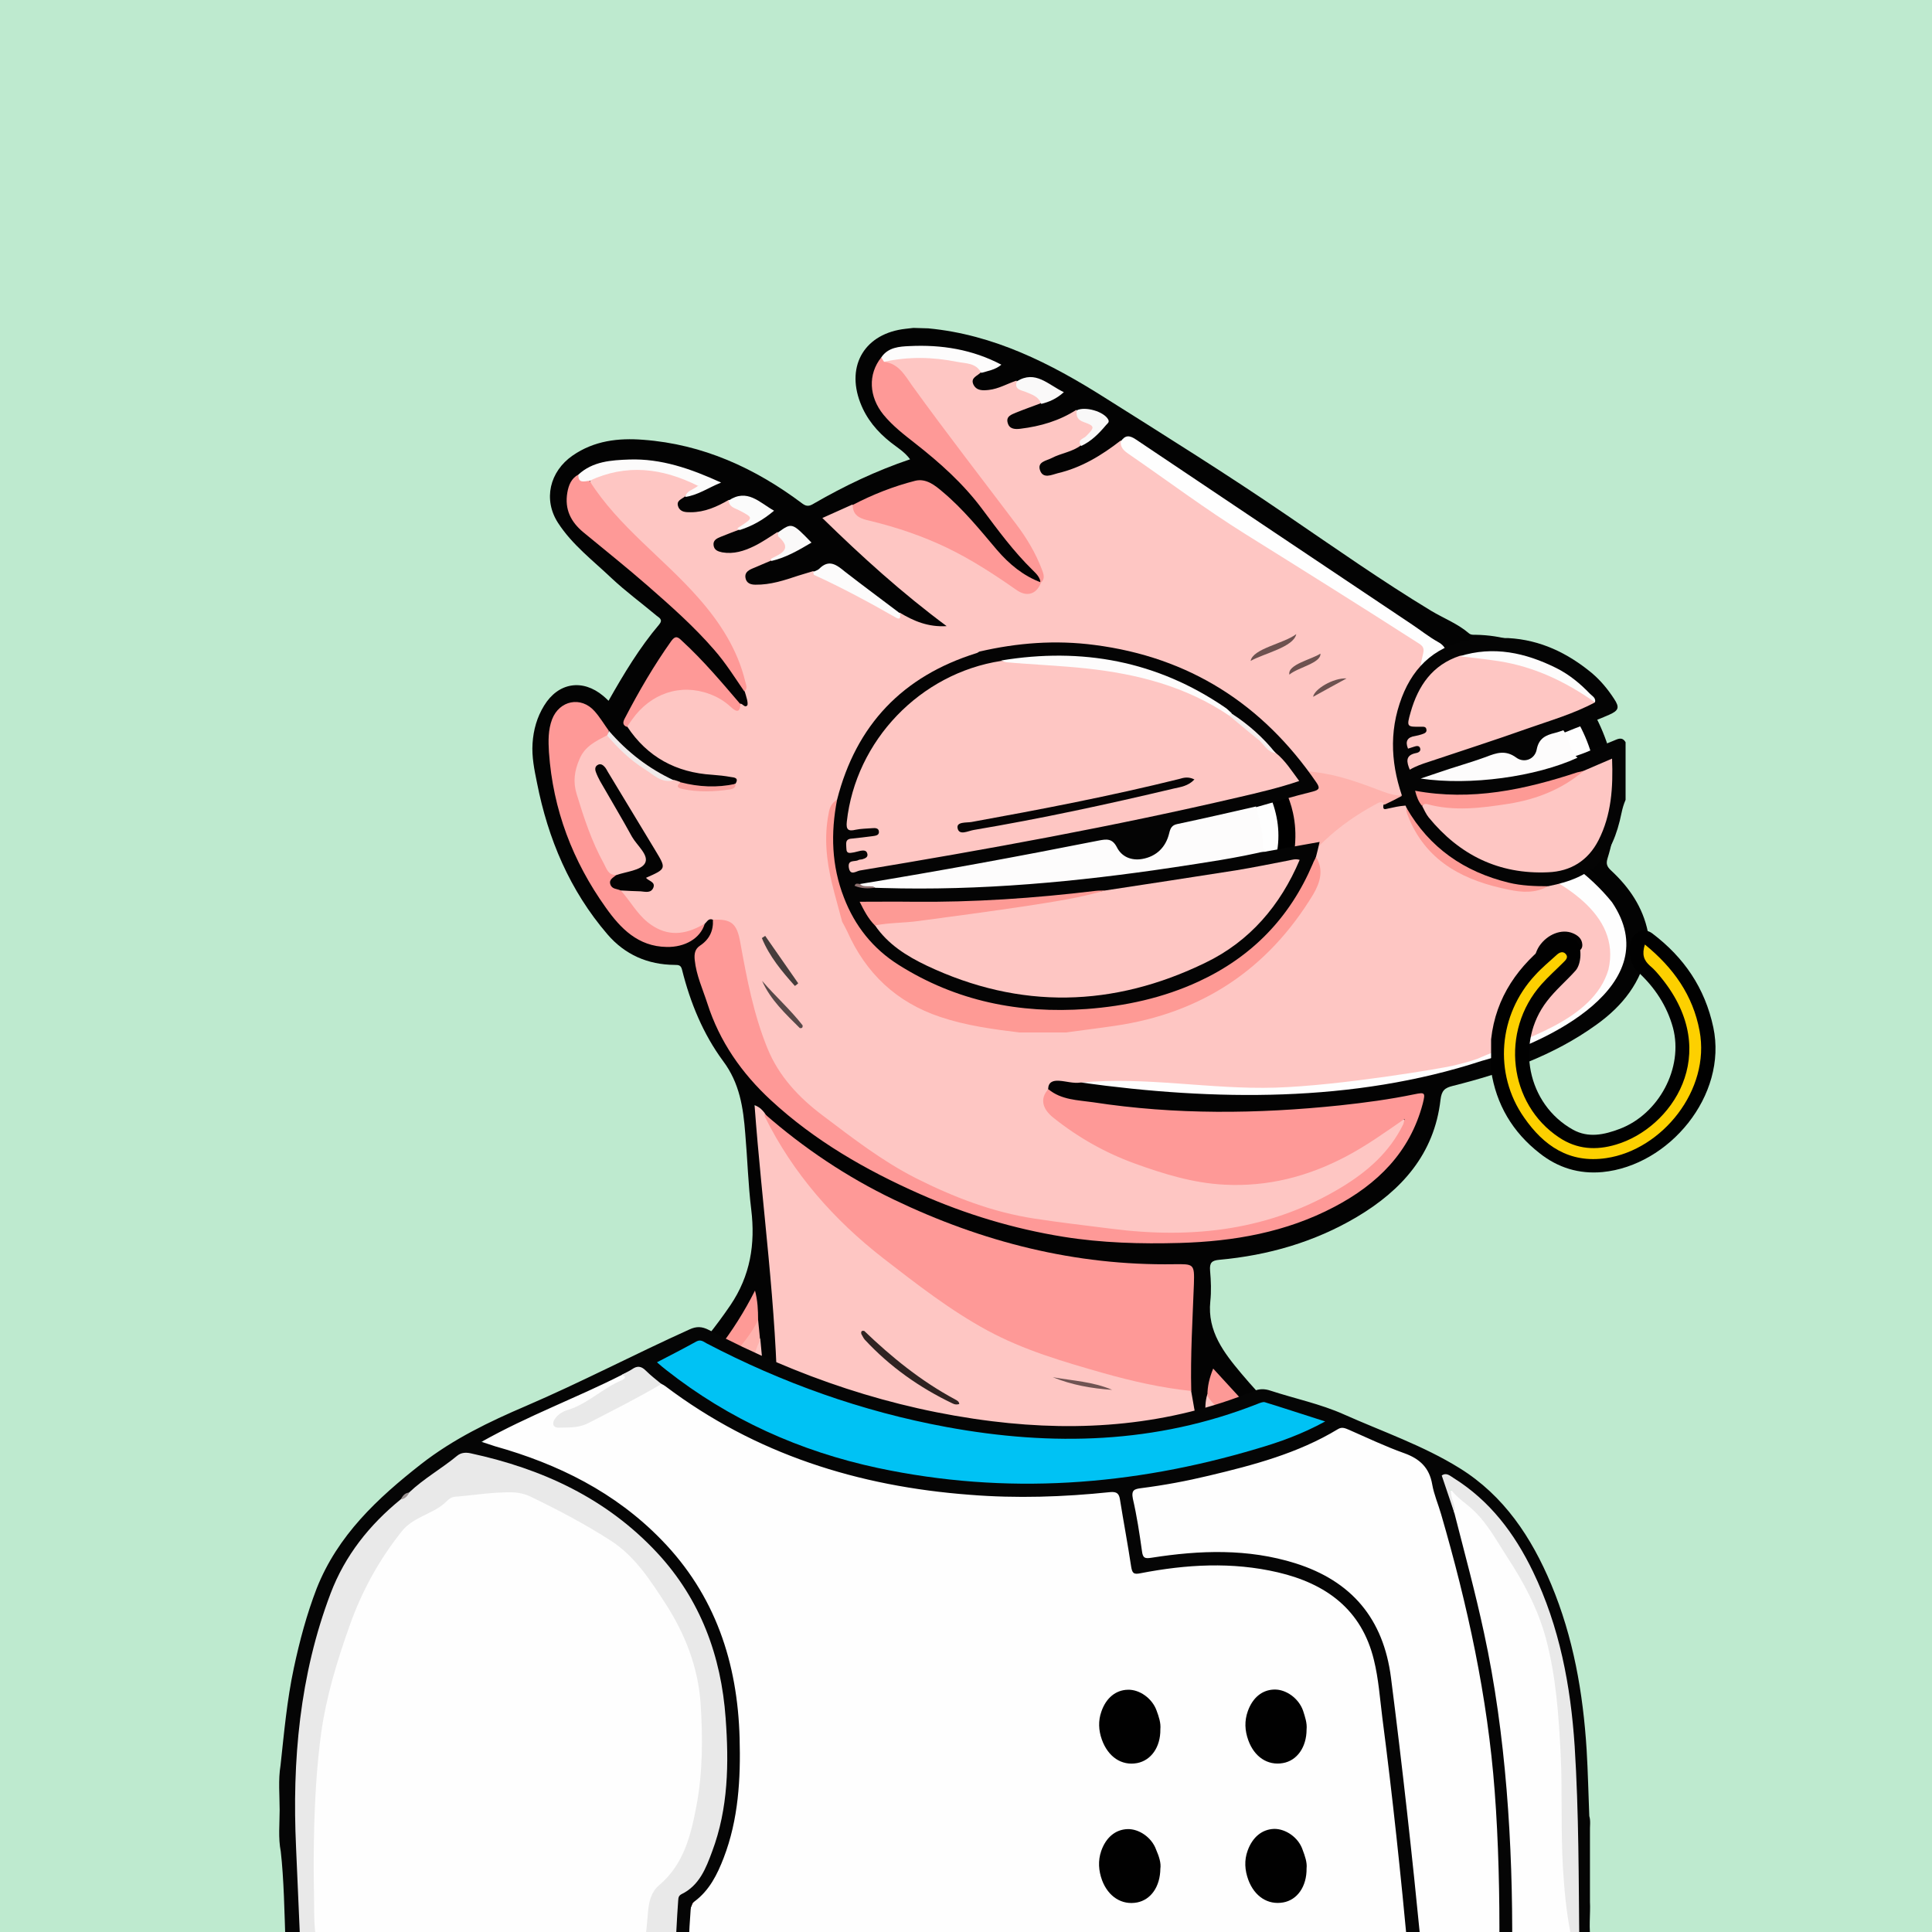 <svg width="872" height="872" viewBox="0 0 872 872" fill="none" xmlns="http://www.w3.org/2000/svg" xmlns:xlink="http://www.w3.org/1999/xlink">
<g id="alpaca">
<g id="background"><rect width="872" height="872" fill="#BEEACF"/></g>
<svg width="872px" height="872px" viewBox="0 0 872 872" version="1.1" xmlns="http://www.w3.org/2000/svg" xmlns:xlink="http://www.w3.org/1999/xlink">
    <title>mask</title>
    <g id="mask" stroke="none" stroke-width="1" fill="none" fill-rule="evenodd">
        <path d="M672.665,881.5 C623.065,881.5 573.465,881.5 523.865,881.5 C524.265,876 525.165,870.4 523.365,865 C522.565,862.4 522.065,859.4 518.365,859.3 C515.365,859.9 516.365,862.3 516.265,864.1 C516.065,870 516.765,876 513.865,881.5 C449.565,881.5 385.365,881.5 321.065,881.5 C319.265,878.8 320.465,875.9 320.865,873.3 C322.065,865.3 320.965,857.4 319.565,849.6 C318.865,845.8 319.265,842.5 320.765,839 C327.965,822.4 330.465,804.9 328.965,786.9 C328.565,782.1 328.765,777.3 327.765,772.5 C327.065,768.9 325.765,765.5 324.265,762.2 C322.765,759 320.565,757.6 317.165,758.4 C314.465,758.1 313.265,755.6 311.165,754.4 C308.665,752.8 306.565,752.5 305.865,756.2 C305.065,758.5 306.165,760.5 307.065,762.4 C312.165,773.8 316.165,785.6 316.765,798.2 C316.765,806.1 313.565,813.1 310.565,820.1 C306.265,830.1 300.765,839.4 293.665,847.6 C292.565,848.9 290.965,850.1 290.965,852.4 C293.265,852.8 295.165,851.9 297.165,851.2 C298.465,850.7 299.865,849.5 301.065,851.5 C303.465,861.7 303.665,871.8 299.065,881.6 C252.465,881.6 205.865,881.6 159.265,881.6 C161.365,878.1 160.865,874.6 159.465,870.9 C155.565,860 152.765,848.7 153.065,837.2 C153.465,820.4 156.265,803.8 162.265,787.9 C169.265,769.5 182.465,757.7 200.565,751.1 C214.665,746 229.065,741.8 243.965,739.8 C245.765,739.6 248.865,739.9 248.965,737.6 C249.165,734.9 245.865,735.2 243.965,734.6 C236.665,732.6 229.165,732.3 221.765,732.1 C206.665,731.6 191.565,732 176.465,734.1 C170.265,735 169.165,733.2 171.165,727 C177.265,708.5 191.165,697.8 208.365,691.2 C225.265,684.8 242.865,681.8 261.265,684 C269.365,685 277.465,685.4 285.465,686.9 C289.465,687.6 292.965,687 296.065,684.1 C312.665,668.9 325.365,651 333.665,630.1 C336.265,623.5 338.165,616.5 339.765,609.5 C340.265,607.6 339.765,604.5 343.365,604.7 C345.665,607 345.365,609.9 345.365,612.7 C345.265,617.6 345.865,622.3 346.965,627 C347.365,628.7 347.765,630.5 349.665,632.3 C349.865,627 350.565,622.5 350.165,617.9 C346.865,586.7 344.465,555.4 341.465,524.1 C340.765,517.2 339.165,510.3 339.665,503.3 C339.765,501.7 339.565,499.6 341.265,498.9 C343.365,498 344.465,500 345.565,501.4 C360.065,532.3 383.065,555.6 410.465,575.1 C420.665,582.4 430.565,589.9 441.265,596.4 C456.865,605.8 474.065,611 491.165,616.3 C504.665,620.5 518.465,623.6 532.465,625.8 C534.365,626.1 536.465,626.2 538.165,627.5 C540.765,632.9 540.665,638.9 542.465,644.8 C543.965,639.7 540.865,634.3 544.365,629.8 C544.965,629.3 545.765,629.3 546.065,630 C548.665,635.3 553.665,637.7 558.565,640.1 C563.965,642.8 569.065,645.7 573.365,649.9 C575.865,652.4 579.465,652.3 582.265,654.1 C583.665,655.3 585.465,656.5 584.765,658.6 C583.965,660.9 581.665,660.7 579.665,661 C575.965,661.4 572.365,662 569.165,663.8 C567.665,664.7 565.865,665.4 565.465,667.7 C567.765,669.2 570.865,667.6 572.865,669.6 C573.165,670.8 572.265,671.4 571.765,672.2 C570.765,673.9 571.665,674.7 573.365,674.8 C574.065,674.9 574.665,674.7 575.365,674.7 C599.465,671.3 621.665,677.4 642.965,688.2 C652.465,693 661.665,698.3 669.565,705.6 C678.465,713.9 685.365,723.5 689.065,735.2 C691.265,742.1 694.765,748.7 695.065,756.2 C696.865,763.9 695.065,772 697.665,779.6 C698.065,787.1 697.165,794.4 694.365,801.4 C693.765,802.1 693.065,802.3 692.265,802.2 C689.965,800.9 689.965,798.3 689.165,796.3 C687.565,791.9 685.665,787.8 682.065,784.6 C679.865,785.3 678.765,783.8 677.565,782.4 C673.965,778 669.765,774.2 665.665,770.3 C662.865,767.6 659.865,766.6 656.365,769.5 C651.465,773.6 650.165,776.8 652.765,781 C657.565,788.6 661.465,796.7 666.165,804.4 C672.065,814 674.365,824.6 675.965,835.6 C677.865,849.1 676.265,862.4 674.965,875.8 C674.765,877.8 674.365,879.9 672.665,881.5 Z" id="origin" fill="#FEC6C3" fill-rule="nonzero"></path>
        <path d="M418.965,148.2 C448.565,151 474.165,164 498.665,179.5 C526.265,196.9 553.865,214.1 580.765,232.5 C602.365,247.2 623.665,262.2 645.965,275.7 C651.665,279.1 657.965,281.5 663.065,285.9 C663.965,286.6 664.865,286.5 665.865,286.5 C690.265,286.9 706.965,299.8 718.465,320.2 C730.465,341.5 732.765,364.1 725.565,387.4 C724.765,390 725.365,391.2 727.165,392.9 C735.365,400.5 741.465,409.4 743.765,420.6 C744.165,423.4 744.465,426.1 743.565,428.8 C740.865,443.3 732.365,454 720.665,462.4 C701.165,476.5 678.865,484.3 655.765,490.1 C652.065,491 650.665,492.2 650.165,496.4 C647.365,520.9 632.565,537.3 612.365,549.3 C593.265,560.6 572.365,566.6 550.365,568.6 C546.965,568.9 545.865,569.9 546.165,573.5 C546.565,578.1 546.765,582.8 546.265,587.4 C544.865,600.9 552.465,610.6 560.165,619.8 C569.765,631.3 580.665,641.6 590.365,653 C595.265,658.8 601.665,658.8 607.865,659.4 C653.465,663.7 691.365,699.7 701.465,742.9 C705.365,759.6 705.965,776.5 702.965,793.3 C701.665,800.7 704.865,807 706.065,813.7 C709.765,834.7 712.765,855.7 713.165,877 C713.165,878.5 713.465,880 712.465,881.3 C709.465,881.3 706.465,881.3 703.465,881.3 C702.265,880 701.965,878.4 701.965,876.7 C702.165,859.1 700.865,841.6 700.065,824 C699.465,821.3 701.865,817.5 697.265,816.2 C694.565,818.9 694.165,822.3 693.865,825.8 C692.465,840.2 692.065,854.7 689.665,868.9 C688.965,873.2 689.465,878 685.465,881.2 C683.465,881.2 681.465,881.2 679.465,881.2 C678.365,879.9 678.265,878.5 678.665,877 C680.565,870.1 680.865,862.9 681.565,855.8 C682.765,845.3 682.065,834.9 682.065,824.4 C681.965,813.3 681.165,802.2 680.165,791.1 C679.865,787.8 679.665,784.5 682.465,782 C686.965,787.7 690.465,794 691.665,801.3 C692.065,801.7 692.065,802.7 692.365,802.6 C692.865,802.5 692.965,801.7 693.365,801.3 C695.165,794.1 696.565,786.9 696.365,779.4 C695.765,775 695.365,770.6 695.565,766.2 C695.465,764 695.565,761.8 695.165,759.7 C694.565,756.9 694.665,756.6 694.165,755.1 C692.665,745.9 691.065,740.1 688.465,733.1 C674.765,697.1 648.665,676.1 610.665,669.8 C599.565,668 588.465,669.2 577.465,670.1 C575.865,670.2 574.165,670.9 572.665,669.6 C570.165,669.6 567.765,669.7 565.265,669.7 C564.365,669.7 563.165,669.8 562.765,668.7 C562.265,667.4 563.065,666.5 563.965,665.7 C568.265,661.7 573.565,660.1 579.165,659.5 C580.965,659.3 582.665,659.1 584.765,658.9 C584.265,656.7 582.765,655.7 581.465,654.5 C570.865,646.3 562.965,635.5 553.665,626 C551.865,624.1 550.365,621.9 548.065,620.4 C546.165,623.4 547.065,627 544.865,629.5 C542.965,635.7 545.165,642.2 542.865,648.6 C539.565,642 538.965,634.7 537.565,627.5 C536.865,626.5 536.465,625.4 536.465,624.2 C536.565,612.9 535.665,601.6 537.065,590.3 C537.665,585.5 537.165,580.7 537.465,575.8 C537.665,572.5 536.365,571.5 533.065,571.7 C518.865,572.4 504.865,570.9 490.865,569.2 C468.765,566.5 447.565,560.5 426.765,552.6 C401.265,542.9 377.565,529.9 355.965,513.2 C351.865,510 347.765,506.9 345.065,502.3 C344.065,501 343.065,499.8 340.565,498.8 C343.965,544.8 350.565,590.1 350.965,635.8 C346.165,631.1 344.765,625.3 344.465,619.2 C344.165,614.2 343.565,609.3 343.165,604.4 C340.965,602 342.265,598.8 341.365,596.1 C340.965,591.9 340.465,587.8 340.465,585.7 C322.665,620.6 292.665,644.8 257.465,663.3 C262.465,664 268.065,665.2 273.665,666.6 C279.365,668.3 283.965,671.9 288.765,675.2 C290.065,676.1 291.865,677.3 291.065,679.1 C290.165,680.9 288.165,680.3 286.565,679.8 C281.065,677.9 275.265,676.9 269.665,675.6 C245.265,669.7 221.565,672.1 199.065,682.7 C181.265,691.2 168.765,705.2 162.365,724.2 C160.265,731.1 159.765,739.6 160.965,749 C163.765,747 166.265,744.5 169.665,743.5 C174.365,744.5 175.265,746.3 172.765,750.2 C169.765,754.8 166.065,758.9 163.065,763.4 C153.765,777.5 149.965,793.3 147.765,809.8 C144.765,832 149.665,853 157.165,873.6 C158.065,876 159.965,878.3 158.465,881.1 C155.465,881.1 152.465,881.1 149.465,881.1 C145.165,877.6 144.465,872.3 142.965,867.5 C139.765,857.7 138.365,847.5 138.065,837.2 C138.365,827.9 137.465,818.5 138.565,809.2 C140.265,801 140.865,792.6 143.465,784.5 C145.165,779.1 146.865,773.7 149.665,768.8 C152.465,764 152.565,759.7 151.665,754.3 C147.665,732.2 154.365,712.8 168.765,695.8 C181.865,680.4 198.765,671.3 218.065,666.7 C253.265,658.3 283.365,641.3 308.465,615.4 C316.265,607.3 323.265,598.5 329.665,589.1 C338.665,575.8 340.965,561.5 339.065,545.9 C337.665,534.5 337.365,523 336.365,511.6 C335.465,500 333.865,488.9 326.365,478.9 C317.365,466.7 311.565,452.6 307.865,437.8 C307.365,435.6 306.365,435.5 304.465,435.5 C292.365,435.4 282.065,430.9 274.165,421.7 C257.165,401.9 247.365,378.7 242.365,353.3 C241.165,347.4 239.965,341.6 240.365,335.5 C240.765,329.4 242.365,323.7 245.565,318.5 C251.965,308 262.965,306.3 272.265,314.1 C272.965,314.7 273.765,315.4 274.665,316.3 C281.565,304.1 288.665,292.3 297.565,281.8 C299.365,279.6 297.465,278.8 296.365,277.9 C289.565,272.2 282.465,267 276.065,261 C267.665,253 258.265,245.9 251.865,236 C245.065,225.5 248.065,212.8 258.465,205.6 C268.165,198.9 279.065,197.6 290.365,198.5 C317.265,200.5 340.865,211.3 362.165,227.3 C364.265,228.9 365.665,228.3 367.465,227.2 C381.165,219.3 395.365,212.5 410.765,207.3 C408.265,203.9 404.965,202 402.065,199.7 C395.965,194.9 391.065,189.1 388.265,181.7 C381.765,164.7 390.565,150.4 408.765,148.4 C409.965,148.3 411.065,148.1 412.265,148 C415.765,148.1 414.765,148.1 418.965,148.2 Z" id="origin" fill="#030303" fill-rule="nonzero"></path>
        <path d="M342.165,595.7 C342.665,600.1 342.665,601.1 343.065,604.8 C340.065,610.8 339.365,617.4 337.365,623.7 C329.465,648.8 314.665,669.1 295.565,686.7 C292.465,689.5 288.665,689.2 285.165,688.5 C271.965,685.7 258.565,684.1 245.265,685 C222.465,686.5 200.765,691.9 183.665,708.8 C177.665,714.7 174.365,722 171.765,729.8 C170.865,732.4 170.965,733.8 174.665,733.2 C191.765,730.4 209.065,730.1 226.265,730.9 C233.565,731.2 241.165,731.5 248.265,734.3 C249.665,734.9 252.065,734.7 251.765,737 C251.565,739 250.365,740.5 247.865,740.8 C237.965,741.9 228.265,743.9 218.765,746.7 C203.065,751.4 187.465,756 175.565,768.7 C166.165,778.8 162.265,791.1 158.865,803.8 C155.965,814.4 154.765,825.3 154.565,836.2 C154.265,849.2 157.465,861.8 162.065,874 C163.465,877.7 163.565,880.3 159.365,881.7 C159.065,881.7 158.665,881.7 158.365,881.7 C153.465,868.9 149.065,855.9 147.165,842.2 C142.665,810 147.965,780.2 168.565,754 C169.565,752.7 170.665,751.4 171.665,750.1 C174.365,746.9 173.965,745.1 169.465,744.9 C163.665,743.6 161.365,741.3 162.365,736 C163.065,731.9 159.565,728.5 161.265,724.6 C164.665,712.4 171.665,702.3 181.065,694.1 C202.065,675.6 227.265,670.2 254.465,672.4 C266.065,673.3 277.465,675.6 288.365,679.9 C289.065,680.2 289.965,680.1 290.965,679.7 C285.565,675 279.965,670.8 273.265,668.2 C271.665,665.7 273.565,664.7 275.165,663.5 C281.265,658.6 287.965,654.7 294.165,649.9 C307.465,639.8 316.965,626.4 325.965,612.6 C328.765,608.3 330.765,603.5 336.265,601.6 C337.565,601.2 337.965,599.7 338.765,598.6 C339.465,597 339.965,595.1 342.165,595.7 Z" id="origin" fill="#FEB2AD" fill-rule="nonzero"></path>
        <path d="M682.665,782.2 C680.465,783.3 681.665,785.1 681.765,786.6 C683.065,821.3 688.165,845.4 677.765,881.5 C676.065,881.5 674.465,881.5 672.765,881.5 C680.465,843.2 673.965,812.7 651.265,781 C645.365,775.7 659.265,760.1 665.965,768.4 C669.865,770.9 678.865,784.4 682.665,782.2 Z" id="origin" fill="#FEB2AD" fill-rule="nonzero"></path>
        <path d="M300.165,850.6 C297.665,853.2 294.265,853.4 291.065,854.1 C290.165,854.3 288.965,854.2 288.365,853.2 C287.765,852.1 288.665,851.4 289.265,850.6 C292.265,846.9 295.665,843.3 298.365,839.3 C306.865,826.8 313.665,813.6 315.865,798.5 C315.365,794.1 316.165,789.6 315.665,785.2 C314.665,776.6 311.765,768.8 307.365,761.4 C306.265,759.6 304.765,757.9 305.065,755.5 C305.565,750.9 307.265,749.8 310.865,752.4 C312.865,753.8 314.465,755.8 316.265,757.5 C321.065,760.9 322.665,766.3 324.165,771.5 C328.865,787.7 325.865,803.5 320.265,818.9 C318.365,824.2 315.965,829.4 312.765,834.1 C310.765,837 310.865,839.8 311.765,843.1 C314.765,854.5 313.865,865.8 311.065,877.1 C310.565,878.9 309.865,880.6 308.065,881.5 C305.365,881.5 302.765,881.5 300.065,881.5 C302.065,872.1 303.265,862.7 302.765,853.1 C302.765,851.1 302.665,849.7 300.165,850.6 Z" id="origin" fill="#030303" fill-rule="nonzero"></path>
        <path d="M308.065,881.5 C312.665,868 314.465,854.4 309.365,840.6 C308.465,838.2 309.565,836.8 310.665,835.2 C319.865,820.3 324.965,804.3 324.965,786.7 C324.965,776.1 322.165,766.4 316.365,757.6 C321.265,754.5 323.465,757 325.665,761.4 C328.565,767.4 329.365,773.6 330.165,780 C332.265,796.9 329.965,813.3 326.065,829.6 C325.865,830.2 325.865,831 325.565,831.5 C318.265,841.9 321.765,853.2 322.865,864.3 C323.465,870 321.865,875.8 321.065,881.5 C316.765,881.5 312.465,881.5 308.065,881.5 Z" id="origin" fill="#FE9A96" fill-rule="nonzero"></path>
        <path d="M685.665,881.5 C688.965,871.5 689.765,861.1 690.665,850.7 C691.465,841.8 691.965,832.9 692.865,824 C693.265,820.3 693.765,817.9 696.665,815.1 C696.765,815 697.565,814.1 697.665,814.1 C697.665,814.1 697.665,814.1 697.765,814.3 C700.065,817.6 700.665,820.1 700.365,825.1 C697.865,841.3 700.565,857.6 700.165,873.9 C700.065,876.5 700.565,879.3 698.665,881.5 C694.365,881.5 690.065,881.5 685.665,881.5 Z" id="origin" fill="#FEC6C3" fill-rule="nonzero"></path>
        <path d="M698.665,881.5 C699.765,861.9 698.865,838.2 699.965,818.3 C704.465,838.2 703.565,860.8 703.665,881.5 C701.965,881.5 700.365,881.5 698.665,881.5 Z" id="origin" fill="#FDFCFB" fill-rule="nonzero"></path>
        <path d="M513.865,881.5 C514.565,874.5 514.865,867.4 514.765,860.3 C514.765,859.2 514.065,857.9 515.365,857.1 C516.965,856.2 517.465,858.3 518.665,858.5 C519.465,858.6 520.265,859 520.765,859.6 C524.865,864 525.365,876.3 521.765,881.4 C519.165,881.5 516.565,881.5 513.865,881.5 Z" id="origin" fill="#030303" fill-rule="nonzero"></path>
        <path d="M300.165,850.6 C300.865,849.1 301.765,847.8 303.765,846.5 C305.165,858.7 304.765,870.3 300.065,881.4 C299.765,881.4 299.365,881.4 299.065,881.4 C301.165,871.3 302.165,861 300.165,850.6 Z" id="origin" fill="#F9F4F3" fill-rule="nonzero"></path>
        <path d="M677.665,881.5 C680.665,863 682.165,844.4 682.865,825.7 C682.865,836.1 682.865,846.5 682.865,856.9 C683.165,865.3 680.765,873.3 679.665,881.6 C679.065,881.5 678.365,881.5 677.665,881.5 Z" id="origin" fill="#F9C1BD" fill-rule="nonzero"></path>
        <path d="M521.865,881.5 C523.265,873.5 524.365,865.6 518.765,858.6 C521.665,856.8 522.865,859.6 523.365,861.1 C525.565,867.8 527.865,874.6 523.865,881.6 C523.165,881.5 522.565,881.5 521.865,881.5 Z" id="origin" fill="#F9F5F5" fill-rule="nonzero"></path>
        <path d="M345.065,502.7 C362.765,518.2 382.165,531.2 403.365,541.4 C443.365,560.6 485.365,571.3 529.965,570.6 C538.765,570.5 539.165,570.4 538.865,579.5 C538.265,595.6 537.265,611.7 537.665,627.8 C524.165,626.4 510.965,623.4 497.865,619.7 C479.965,614.6 462.065,609.4 445.665,600.5 C428.865,591.4 413.765,579.6 398.765,568 C376.365,550.6 357.965,529.7 345.265,504.1 C345.065,503.7 345.165,503.1 345.065,502.7 Z" id="origin" fill="#FE9997" fill-rule="nonzero"></path>
        <path d="M517.765,762.3 C519.765,766.1 519.765,770.1 520.165,773.7 C520.865,779.3 521.265,784.9 521.665,790.5 C522.965,806.5 523.165,822.7 522.865,838.8 C522.865,839.3 522.965,839.8 522.865,840.3 C521.965,843.7 522.265,848.7 517.865,849 C514.165,849.2 514.265,844.4 513.465,841.5 C508.865,825.6 503.165,810.1 497.065,794.7 C492.665,783.7 487.265,773.3 481.165,763.2 C476.565,755.6 468.765,752.4 460.965,749.6 C447.365,744.8 433.665,739.8 419.365,738.2 C409.265,737.1 399.065,735.9 388.665,737.3 C379.365,738.6 369.865,739 360.465,739.6 C354.365,739.9 348.265,741.1 342.165,740.8 C334.265,740.4 327.365,737.5 320.865,733.4 C320.365,733.1 320.265,732.3 320.065,731.7 C320.365,729.1 322.665,729 324.465,728.3 C348.865,719.2 373.865,712.4 399.765,709 C428.265,705.3 456.065,707.9 483.565,716.5 C501.565,722.1 508.865,735.2 511.265,752.4 C511.865,756.9 512.865,760.7 517.765,762.3 Z" id="origin" fill="#FEB2AD" fill-rule="nonzero"></path>
        <path d="M517.765,762.3 C513.565,763.6 511.365,761.7 510.665,757.7 C509.565,750.7 508.365,743.8 505.665,737 C502.165,728.1 495.865,722.7 487.265,719.4 C472.565,713.7 457.365,710.9 441.765,709.5 C401.565,705.9 363.765,715.8 326.365,729 C324.165,729.8 322.065,730.7 319.965,731.6 C318.865,731.5 317.365,731.8 317.065,730.3 C316.665,728.7 318.165,728 319.265,727.5 C325.165,724.6 331.065,721.8 337.065,719 C340.665,717.1 341.465,717 343.665,715.9 C361.365,708.8 379.765,705 398.565,702.7 C403.865,702.1 409.065,701.2 414.365,700.9 C434.065,699.9 453.765,700.4 473.165,704.4 C479.965,705.8 486.665,707.6 493.265,709.6 C495.365,710.3 497.365,711.1 498.665,712.9 C506.565,717.3 509.965,725.1 513.465,732.8 C518.465,741.5 520.065,750.8 518.965,760.6 C518.565,761.1 518.165,761.7 517.765,762.3 Z" id="origin" fill="#030303" fill-rule="nonzero"></path>
        <path d="M572.665,669.8 C612.865,662.8 647.665,672.4 674.265,704.6 C685.165,717.8 691.265,733.8 694.565,750.7 C694.865,752.3 696.665,777.1 695.665,779.1 C694.665,779.1 695.665,768.1 693.765,755.6 C689.565,736.5 683.165,718.8 667.465,705.7 C646.865,688.6 623.365,678.7 596.765,675.5 C589.365,674.6 582.265,674.8 575.065,676.1 C572.765,676.5 570.465,677.1 569.565,674.6 C568.665,672.1 570.865,670.9 572.665,669.8 Z" id="origin" fill="#FEFEFD" fill-rule="nonzero"></path>
        <path d="M611.665,706.8 C624.665,713.1 637.665,725.8 618.665,721 C589.365,705.7 554.065,718.3 526.765,732.6 C515.065,712.6 592.465,695.2 611.665,706.8 Z" id="origin" fill="#030303" fill-rule="nonzero"></path>
        <path d="M526.765,732.6 C529.665,731.1 531.665,729.1 534.765,727.6 C545.965,723.1 557.165,718.5 569.265,716.4 C586.565,713.4 603.565,713 619.965,720.6 C621.065,721.2 622.065,721.9 623.165,722.5 C621.965,729.5 621.865,729.4 614.165,727.7 C605.465,725.8 596.765,723.7 587.765,723.6 C574.165,723.5 561.365,727.8 548.465,731.2 C545.065,732.1 541.665,732.7 538.365,733.9 C534.265,735.4 530.265,736.3 526.765,732.6 Z" id="origin" fill="#FEB2AD" fill-rule="nonzero"></path>
        <path d="M498.765,712.8 C452.365,696.3 405.865,699.2 359.365,711.9 C353.965,713.4 348.565,715.1 343.165,716.7 C342.165,717.2 341.065,717.6 341.165,715.8 C357.065,707.3 374.765,705 392.165,702 C402.065,700.3 412.265,698.7 422.165,699 C446.265,699.6 470.465,700.1 493.565,708.5 C495.865,709.3 498.665,709.4 498.765,712.8 Z" id="origin" fill="#FBFAFA" fill-rule="nonzero"></path>
        <path d="M544.965,629.7 C544.965,625.7 545.865,621.9 547.565,617.7 C558.965,630.2 570.265,642.4 581.465,654.6 C576.665,653 575.465,652.4 569.665,650 C561.465,645.5 545.665,633.4 544.965,629.7 Z" id="origin" fill="#FD9996" fill-rule="nonzero"></path>
        <path d="M611.665,706.8 C585.265,701.1 557.665,706.6 533.865,718.8 C551.865,704 593.865,694.3 611.665,706.8 Z" id="origin" fill="#F8F6F6" fill-rule="nonzero"></path>
        <path d="M390.065,600.7 C402.465,612.6 415.765,623.4 431.065,631.6 C431.965,632.1 432.865,632.5 432.965,633.7 C431.965,634 431.065,634 430.065,633.5 C414.965,626.3 401.565,616.8 390.265,604.6 C389.665,603.9 389.265,602.9 388.765,602.1 C388.465,600.8 389.065,600.5 390.065,600.7 Z" id="origin" fill="#2F2322" fill-rule="nonzero"></path>
        <path d="M305.065,755.6 C314.365,768.5 319.365,782.5 315.965,798.6 C315.265,794.1 314.765,789.6 313.765,785.1 C312.065,777.7 309.265,770.7 306.365,763.7 C305.265,761.3 302.665,758.7 305.065,755.6 Z" id="origin" fill="#F8F2F2" fill-rule="nonzero"></path>
        <path d="M182.065,716.4 C189.465,707 199.165,701.6 211.165,700.7 C211.765,701.8 210.865,702 210.165,702.4 C199.465,704.4 190.365,709.3 183.165,717.6 C182.265,717.8 181.765,717.5 182.065,716.4 Z" id="origin" fill="#55403F" fill-rule="nonzero"></path>
        <path d="M475.165,621.6 C484.165,623.2 493.365,623.6 501.965,627.3 C492.765,626.7 483.765,625.1 475.165,621.6 Z" id="origin" fill="#705453" fill-rule="nonzero"></path>
        <path d="M189.565,845 C185.265,842.2 181.665,838.8 179.565,834 C183.665,836.9 187.065,840.6 189.565,845 Z" id="origin" fill="#826261" fill-rule="nonzero"></path>
        <path d="M526.665,808.7 C526.265,801.2 526.265,793.7 524.165,786.4 C524.265,804.3 527.065,850.1 526.665,808.7 Z" id="origin" fill="#916D6B" fill-rule="nonzero"></path>
        <path d="M266.065,848.3 C256.765,856.9 271.065,849.6 272.865,843.4 C269.465,844.4 267.765,846.5 266.065,848.3 Z" id="origin" fill="#7B5D5B" fill-rule="nonzero"></path>
        <path d="M321.765,415.1 C319.765,414.3 319.165,416 318.065,417 C312.865,422.4 304.165,424.1 296.965,420.6 C288.965,416.7 283.565,410.1 279.765,402.2 C282.465,399.7 285.665,401 288.765,401.1 C291.065,401.2 293.765,401.7 291.665,397.9 C290.165,395.3 292.365,394.8 293.865,393.9 C297.965,391.5 298.365,390.5 295.865,386.5 C288.265,374 280.365,361.7 273.165,349 C272.765,348.3 272.365,347.5 271.165,347.7 C270.365,349.8 271.765,351.5 272.665,353.1 C278.165,363.6 284.465,373.5 290.465,383.7 C293.965,389.5 293.565,390.7 287.265,393.2 C284.165,394.4 281.165,395.8 277.765,396 C274.765,396 273.465,393.8 272.165,391.6 C265.565,380.2 261.165,367.8 258.265,355 C256.065,345.4 262.865,335.4 273.465,331.3 C275.865,331.2 276.765,333.2 278.065,334.6 C284.665,341.8 292.365,347.6 301.365,351.5 C302.265,351.9 303.165,352.4 304.165,352 C305.165,352.3 306.165,352.6 307.165,353 C307.165,353.7 306.765,354.2 306.265,354.6 C314.865,355.3 323.565,357.9 331.965,353.7 C333.665,351 331.265,350.9 329.865,350.7 C327.165,350.2 324.265,349.9 321.565,349.7 C305.165,348.7 292.165,341.7 283.065,327.9 C282.565,326.2 283.565,325 284.365,323.8 C294.265,309 313.465,305.5 328.065,315.8 C329.965,317.1 331.565,319.1 334.165,317.6 C335.265,317.6 336.065,319.5 337.165,318.5 C337.665,318.1 337.365,316.6 337.165,315.7 C336.865,314.4 336.465,313.2 336.065,311.9 C335.565,307.1 334.365,302.4 332.265,298 C327.065,287 320.865,276.6 312.065,267.9 C298.965,254.9 285.965,241.8 272.865,228.7 C269.265,225.1 266.665,221 266.065,215.8 C267.165,214.1 268.865,213.6 270.665,213.1 C284.365,209.1 297.765,209.5 310.865,215.6 C312.565,216.4 315.065,216.8 315.065,219.2 C315.065,221.6 312.465,221.9 310.865,222.8 C310.265,223.1 309.665,223.4 309.265,224 C307.765,225.3 304.965,225.9 306.165,228.8 C307.165,231.2 309.565,231.2 311.765,231.2 C318.065,231.2 323.665,228.7 328.965,225.6 C331.165,227 333.265,228.6 335.665,229.8 C340.565,232.3 340.565,234.3 335.865,237.4 C335.165,237.8 334.265,237.9 334.065,238.9 C331.165,240 328.165,241.1 325.265,242.3 C323.565,243 321.765,243.8 322.065,246.1 C322.365,248.4 324.165,248.9 325.965,249.3 C331.165,250.2 335.865,248.7 340.365,246.5 C344.065,244.7 347.465,242.3 350.965,240.1 C357.365,247.7 357.365,247.7 348.065,253 C345.165,254.2 342.265,255.5 339.365,256.7 C337.565,257.5 336.065,258.6 336.465,260.8 C336.865,263.2 338.765,263.9 340.965,263.9 C347.765,264 354.065,261.9 360.365,259.8 C362.565,259.1 364.765,258.5 366.965,257.8 C379.565,263.1 391.365,270 403.465,276.4 C404.265,276.8 405.165,278.3 406.065,276.5 C412.365,280.3 418.865,283.1 427.265,282.6 C407.065,267.6 389.065,251.3 371.165,233.8 C375.665,231.8 380.265,229.7 384.765,227.7 C388.665,234.4 395.865,234.3 401.965,236 C422.065,241.7 440.065,251.7 457.165,263.3 C463.165,267.4 463.965,267.4 469.665,262.7 L469.565,262.8 C470.665,258.8 468.465,255.6 466.865,252.3 C460.465,239.4 451.265,228.4 442.465,217.1 C434.065,206.3 425.865,195.4 417.965,184.3 C413.965,178.7 409.765,173.4 405.465,168.1 C404.165,166.5 402.465,165.6 400.565,164.9 C399.365,164.5 397.665,163.9 399.565,162.2 C408.865,158.9 418.365,159.7 427.865,161 C431.965,161.6 436.065,161.9 439.865,163.7 C441.665,164.5 443.765,165.2 442.765,168 C441.265,169.7 437.865,170.4 439.365,173.6 C440.765,176.4 443.565,176.3 446.265,176 C450.765,175.5 454.565,173.2 458.765,171.8 C460.565,174.9 463.765,175.8 466.765,177 C469.065,177.9 470.865,179 469.765,182 C466.065,183.4 462.365,184.7 458.665,186.2 C456.565,187.1 453.865,187.9 454.865,191 C455.665,193.8 458.365,193.8 460.665,193.5 C469.665,192.4 478.165,189.9 485.765,185 C487.165,187 488.565,188.9 491.065,189.8 C494.565,191.1 494.365,193.2 492.265,195.8 C490.865,197.6 488.565,198.6 487.865,201 C483.965,204 478.965,204.5 474.765,206.7 C472.265,208 467.965,208.4 469.465,212.4 C470.865,216.2 474.665,214.3 477.365,213.6 C488.065,211.1 497.265,205.5 505.865,198.8 C510.665,205.2 518.065,208.4 524.265,213.1 C550.565,232.9 578.965,249.7 606.965,267 C618.265,274 629.065,281.9 640.465,288.7 C643.165,290.3 644.065,292.4 643.265,295.4 C639.665,309.7 639.165,324.3 638.265,338.9 C637.965,343.2 639.065,347.5 639.165,351.8 C639.265,355.4 642.965,355 644.765,356.8 C640.865,357.5 636.965,358.2 633.065,358.9 C629.165,360.4 625.565,359.2 621.965,357.7 C608.865,352.2 595.065,349.5 581.065,347.6 C579.365,347.4 577.765,347.6 576.065,347.5 C574.465,347.3 573.465,346.1 572.565,344.9 C551.765,316.2 522.465,302.3 488.465,296.3 C468.165,292.7 448.065,293.3 428.165,298.7 C401.965,305.9 380.965,319.3 372.965,347.2 C365.465,365.7 369.565,381.9 382.065,396.8 C394.265,411.2 408.365,423.3 424.965,432.1 C441.865,441.1 460.065,446.2 479.065,448.6 C499.065,451 517.765,447.5 535.465,437.9 C537.665,436.7 539.865,435.5 541.365,433.4 C542.965,431.6 545.065,430.7 547.165,429.6 C561.365,422.2 572.665,411.8 579.465,397 C579.765,396.2 580.265,395.5 580.865,394.9 C588.665,387.9 594.665,379.2 603.165,372.8 C608.665,368.6 614.265,364.8 620.365,361.9 C621.865,361.2 626.565,359.9 624.665,363 C624.665,363.3 624.465,362.8 624.365,363.6 C624.065,365.9 625.465,365.1 626.665,364.9 C631.565,363.8 636.665,362.7 641.665,364.6 C640.365,368.5 642.565,370.5 645.765,371.9 C652.365,374.7 659.165,376.9 665.765,379.6 C678.865,384.9 691.865,390.4 704.165,397.5 C711.165,401.6 716.965,407.2 722.065,413.3 C730.365,423.1 729.465,440.3 720.665,449.7 C713.165,457.8 703.665,462.9 693.865,467.6 C684.965,471.8 675.965,475.6 666.665,478.7 C662.565,479.9 658.565,481.5 654.365,482.4 C635.765,486.8 616.865,489.4 597.965,491.5 C582.965,493.2 567.865,492.8 552.665,492.4 C539.365,492.1 526.165,491.1 512.965,490.1 C504.565,489.5 496.165,488.6 487.765,488.6 C484.465,489.1 481.265,488 478.065,487.8 C475.165,487.6 473.165,488.4 473.065,491.6 C471.165,497.4 473.365,501.2 478.065,504.8 C499.165,520.9 523.165,529.8 549.165,533 C567.165,535.2 584.565,531.4 601.065,523.6 C610.865,518.9 619.965,513.1 628.865,506.9 C630.265,505.9 631.965,503.7 633.565,505.2 C635.365,506.8 633.665,508.9 632.765,510.6 C627.165,521.8 617.865,529.3 607.765,535.8 C588.365,548.4 566.765,554.4 543.965,557.2 C529.065,559 514.465,556.1 499.765,555.5 C487.065,555 474.665,552.7 462.265,550.4 C435.565,545.5 411.765,534 389.665,518.6 C380.265,512 370.965,505.2 362.465,497.5 C349.465,485.8 342.465,470.7 338.965,453.9 C336.865,443.8 333.665,434 332.465,423.7 C331.965,419.7 329.665,417 325.465,416.3 C324.165,416.2 322.865,416 321.765,415.1 Z" id="origin" fill="#FEC6C3" fill-rule="nonzero"></path>
        <path d="M321.765,415.1 C330.365,414.7 332.665,417 334.165,425.6 C337.065,441.7 340.165,457.9 346.365,473.1 C351.465,485.7 360.565,495.4 371.365,503.5 C384.865,513.7 398.265,524.1 413.465,531.8 C430.365,540.3 447.865,547.1 466.865,550 C478.465,551.8 490.065,553.1 501.765,554.6 C538.465,559.3 573.565,555.3 605.765,535.7 C617.265,528.7 627.165,520 633.265,507.6 C633.565,507.1 633.565,506.4 633.965,505 C624.865,511.3 616.465,517.3 607.265,522.1 C590.165,531.1 572.065,535.7 552.665,534.7 C538.465,534 524.965,529.8 511.765,525 C498.665,520.2 486.465,513.3 475.465,504.5 C470.265,500.4 469.365,495.7 473.165,491.6 C479.065,496.5 486.465,496.5 493.365,497.5 C530.465,503.2 567.565,502.8 604.865,498.9 C616.065,497.7 627.265,496.2 638.365,493.9 C643.265,492.9 643.365,493.2 642.165,498.1 C636.365,520.1 621.665,534.5 602.265,544.7 C580.465,556.2 556.865,560.3 532.565,561 C514.965,561.5 497.165,561 479.865,558.2 C457.565,554.6 435.965,548.1 415.165,538.9 C390.765,528.1 367.765,514.9 347.965,496.6 C334.765,484.4 324.765,470.1 319.265,452.9 C317.165,446.4 314.265,440.2 313.565,433.3 C313.265,430.5 313.665,428.3 315.965,426.8 C320.165,424 322.065,420.1 321.765,415.1 Z" id="origin" fill="#FE9997" fill-rule="nonzero"></path>
        <path d="M668.965,295.9 C685.465,296.7 697.865,305.1 707.165,318 C720.865,337 724.165,358.2 718.565,380.9 C715.765,382.3 714.265,379.8 712.565,378.5 C700.165,369.1 686.965,361.2 671.965,356.6 C668.965,355.7 665.965,354.6 662.765,354.4 C658.765,354.1 657.765,351.9 657.165,348.3 C654.665,332 658.065,316.2 661.565,300.5 C662.565,296.2 664.665,294.6 668.965,295.9 Z" id="origin" fill="#FEFEFE" fill-rule="nonzero"></path>
        <path d="M644.865,357.1 C639.765,357.8 637.965,355.4 637.665,350.4 C636.765,331.6 638.065,313.1 642.365,294.8 C643.065,291.9 641.465,291.1 639.565,289.9 C613.865,273.4 587.965,257.2 562.165,241.1 C544.065,229.8 526.865,216.9 509.265,204.8 C507.265,203.4 505.565,201.9 505.865,199.2 C507.865,196.4 509.665,196.3 512.765,198.4 C554.265,226.3 595.865,254.1 637.365,281.9 C641.265,284.5 644.865,287.4 648.965,289.7 C652.965,291.9 653.365,294.6 652.065,298.8 C647.165,313.8 645.565,329.3 646.065,345 C646.165,348 646.665,351 647.265,353.9 C647.665,356 647.765,356.1 644.865,357.1 Z" id="origin" fill="#FEFEFE" fill-rule="nonzero"></path>
        <path d="M280.165,401.9 C284.365,406.5 287.265,412.1 292.265,416.2 C299.865,422.3 307.565,422.4 315.865,418.1 C316.565,417.7 317.365,417.4 318.065,417 C316.065,423.6 309.065,427.6 300.865,427.4 C287.965,427.2 280.065,419 273.465,409.7 C258.465,388.7 249.565,365.4 247.765,339.5 C247.465,334.5 247.365,329.5 249.165,324.7 C252.465,316.1 262.265,314.1 268.365,321 C270.765,323.7 272.665,326.9 274.765,329.8 C274.565,330.5 274.865,331.4 273.965,331.9 C268.965,334.5 263.965,336.8 261.565,342.6 C259.265,347.9 258.565,352.8 260.265,358.4 C263.565,369.2 267.065,379.9 272.565,389.8 C273.765,392 274.465,395 277.965,394.9 C276.565,398 277.965,400.1 280.165,401.9 Z" id="origin" fill="#FE9997" fill-rule="nonzero"></path>
        <path d="M266.065,217 C279.165,237.7 299.365,251.8 315.265,269.9 C324.965,280.9 332.865,293.1 336.365,307.6 C336.765,309.2 337.565,310.8 335.965,312.1 C331.565,305.7 327.465,299.1 322.265,293.2 C313.165,282.7 302.865,273.6 292.465,264.5 C282.965,256.2 273.065,248.3 263.365,240.3 C257.665,235.6 254.765,229.9 256.065,222.3 C256.665,218.9 257.865,215.9 261.065,214.2 C262.565,215.4 264.565,215.8 266.065,217 Z" id="origin" fill="#FE9997" fill-rule="nonzero"></path>
        <path d="M469.865,262.9 C467.865,268.3 463.365,269.6 458.665,266.2 C448.665,259.2 438.365,252.5 427.365,247.2 C416.265,241.9 404.765,238 392.765,235.1 C388.765,234.2 384.865,233.1 384.865,227.9 C393.865,223.2 403.265,219.5 413.065,217 C417.965,215.8 421.965,219 425.465,222 C434.665,229.7 442.265,239.1 449.965,248.2 C455.565,254.7 461.865,259.9 469.865,262.9 Z" id="origin" fill="#FE9997" fill-rule="nonzero"></path>
        <path d="M398.965,163.3 C405.565,164 408.465,169.5 411.665,174 C426.965,195.2 442.965,215.8 458.665,236.6 C463.365,242.8 467.365,249.5 470.165,256.8 C470.965,258.9 471.965,261.2 469.665,263.1 C469.465,260.5 467.665,258.9 466.065,257.3 C457.465,248.9 450.365,239.2 443.265,229.7 C434.765,218.3 424.265,208.9 413.165,200.2 C408.065,196.2 402.965,192.3 398.765,187.2 C392.165,179.1 391.665,168.9 397.765,161.3 C398.765,161.6 398.965,162.3 398.965,163.3 Z" id="origin" fill="#FE9997" fill-rule="nonzero"></path>
        <path d="M624.865,363.2 C624.165,361.9 623.165,361.8 621.865,362.5 C609.365,369.1 598.465,377.4 589.465,388.4 C587.165,391.2 584.865,394 581.565,395.9 C580.165,394 580.965,392 581.465,390.2 C584.965,378.1 582.965,366.6 577.865,355.3 C576.665,352.7 574.365,350.3 575.565,347 C581.765,344.7 587.465,347.9 593.465,348.5 C604.165,349.7 614.265,353.5 624.265,357.3 C627.065,358.4 629.965,359.1 632.965,359.1 C630.365,360.5 627.665,361.9 624.865,363.2 Z" id="origin" fill="#FEB2AD" fill-rule="nonzero"></path>
        <path d="M342.165,595.7 C339.065,602.3 334.665,607.1 329.665,613.1 C323.665,620.1 320.665,623.1 315.465,629.1 C307.165,638.8 298.765,647.8 288.465,655.1 C283.765,658.4 279.065,661.7 274.265,664.9 C272.965,665.7 273.265,666.8 273.065,667.9 C266.665,666.7 260.365,665.6 253.165,664.3 C290.565,645.6 321.565,620.6 340.765,582.5 C341.965,587 342.165,591.3 342.165,595.7 Z" id="origin" fill="#FE9A96" fill-rule="nonzero"></path>
        <path d="M334.165,317.8 C334.065,322.6 331.465,320.6 329.865,319.1 C326.965,316.4 323.765,314.5 320.165,313.2 C307.165,308.4 293.665,312.9 285.265,324.8 C284.465,325.9 283.765,327 282.965,328.1 C280.665,327.2 281.265,325.6 282.065,324.1 C288.365,312 295.165,300.3 303.065,289.2 C304.865,286.8 305.965,287.4 307.865,289.3 C317.465,298.1 325.765,308 334.165,317.8 Z" id="origin" fill="#FE9997" fill-rule="nonzero"></path>
        <path d="M668.965,295.9 C665.165,295.6 663.565,297.5 662.865,301 C660.265,313.5 657.565,325.9 657.865,338.7 C657.965,342.7 658.565,346.6 658.765,350.5 C658.865,352.2 659.765,352.7 661.265,352.9 C675.965,354.6 688.765,361.2 701.065,368.8 C707.065,372.5 712.765,376.8 718.565,380.8 C718.465,383.8 717.665,384.6 714.765,382.7 C698.565,371.9 680.665,364.8 662.265,359 C657.865,357.6 656.065,355.1 655.065,351.2 C651.565,337.3 653.165,323.5 656.165,309.8 C656.765,307 657.565,304.3 658.465,301.6 C660.765,294.4 660.765,294.4 668.965,295.9 Z" id="origin" fill="#DEDEDE" fill-rule="nonzero"></path>
        <path d="M266.065,217 C263.765,217.2 260.865,218.4 261.065,214.2 C267.565,208.2 275.865,207.7 283.965,207.4 C298.365,206.9 311.665,211.5 325.465,217.8 C319.565,220.2 314.965,223.5 309.265,224.3 C309.865,221.5 312.765,221.1 315.065,219.3 C298.665,211.1 282.565,209.3 266.065,217 Z" id="origin" fill="#FCFBFB" fill-rule="nonzero"></path>
        <path d="M398.965,163.3 C398.565,162.6 398.165,162 397.765,161.3 C400.865,156.7 405.965,156.4 410.565,156.2 C424.965,155.5 438.865,157.7 451.965,164.6 C449.265,166.9 445.965,167.4 442.865,168.3 C440.565,163.7 435.865,164.1 431.865,163.3 C420.965,161.1 409.965,160.9 398.965,163.3 Z" id="origin" fill="#FDFCFC" fill-rule="nonzero"></path>
        <path d="M406.165,276.8 C406.365,278.2 406.665,280 404.465,278.8 C392.365,271.9 380.165,265.3 367.465,259.5 C367.165,259.4 367.165,258.6 367.065,258.1 C367.965,257.7 368.965,257.4 369.665,256.8 C374.165,252.2 377.565,254.9 381.465,258.1 C389.565,264.4 397.865,270.5 406.165,276.8 Z" id="origin" fill="#FCFBFB" fill-rule="nonzero"></path>
        <path d="M333.965,239.2 C331.865,238.6 333.265,238.2 334.065,237.6 C340.065,233.7 340.065,233.7 333.565,230.3 C331.565,229.3 329.065,228.8 328.865,225.9 C337.265,220.3 342.765,226.8 349.365,230.5 C344.565,234.6 339.565,237.4 333.965,239.2 Z" id="origin" fill="#FBFBFB" fill-rule="nonzero"></path>
        <path d="M469.965,182.3 C468.765,178.9 465.765,178.1 462.965,176.9 C461.065,176.1 457.565,175.9 458.965,172.1 C467.365,166.9 472.965,173.6 480.165,177 C476.865,180 473.565,181.4 469.965,182.3 Z" id="origin" fill="#FAF9F9" fill-rule="nonzero"></path>
        <path d="M348.165,253.2 C347.865,252.7 347.665,252.3 348.365,252 C352.665,249.8 357.765,247.8 351.365,242.2 C350.965,241.9 351.265,240.9 351.165,240.3 C357.465,235.8 357.465,235.8 366.265,244.9 C360.365,248.4 354.665,251.7 348.165,253.2 Z" id="origin" fill="#FAF9F9" fill-rule="nonzero"></path>
        <path d="M161.165,724.3 C161.465,726.2 160.965,728.3 163.065,729.6 C164.065,730.2 164.565,731.2 164.165,732.1 C161.765,738.1 163.965,742 169.465,744.7 C166.365,747.1 163.265,749.5 159.665,752.4 C158.365,742.7 157.965,733.4 161.165,724.3 Z" id="origin" fill="#FB9A96" fill-rule="nonzero"></path>
        <path d="M487.965,201.3 C485.965,198.5 488.965,198.1 490.165,196.9 C494.165,192.9 494.265,192.3 489.165,190.5 C486.265,189.5 485.665,187.8 485.965,185.2 C489.765,183.3 498.165,185.7 500.165,189.3 C500.865,190.6 499.865,191.1 499.265,191.8 C496.065,195.6 492.565,199.2 487.965,201.3 Z" id="origin" fill="#F9F8F8" fill-rule="nonzero"></path>
        <path d="M274.065,332 C274.365,331.3 274.565,330.6 274.865,329.9 C283.065,339.4 292.765,346.9 304.165,352.2 C298.365,353.7 294.765,349.4 290.565,346.9 C284.265,342.9 278.965,337.7 274.065,332 Z" id="origin" fill="#F0EAEA" fill-rule="nonzero"></path>
        <path d="M331.965,353.8 C332.065,355.6 330.765,356.1 329.465,356.3 C322.265,357.4 315.065,357.6 307.965,356.1 C305.565,355.6 305.165,354.7 307.265,353.1 C315.365,355.2 323.665,355.6 331.965,353.8 Z" id="origin" fill="#F9A19E" fill-rule="nonzero"></path>
        <path d="M727.565,407.2 C707.465,382.3 672.865,368.5 641.865,364.8 C638.565,367.7 638.865,370.3 643.565,372.3 C657.165,378.1 670.965,383.3 684.565,389.1 C703.965,397.5 731.865,412.2 725.965,437.6 C719.165,460.8 686.765,469.1 666.765,477.9 C666.765,477.9 666.765,477.9 666.765,477.9 C663.065,479.2 660.765,479.8 655.765,481 C650.765,482.2 604.765,490 575.665,490.9 C546.365,491.8 517.065,485.8 487.965,488.6 C547.865,496.9 610.865,497.8 668.865,478.8 C698.365,470.8 752.765,444.5 727.565,407.2 Z" id="origin" fill="#FEFEFE" fill-rule="nonzero"></path>
        <path d="M619.965,720.6 C613.265,719.6 606.865,717.4 600.065,716.4 C590.265,715 580.665,715.8 570.965,717.5 C559.965,719.4 549.465,722.9 539.165,727 C537.665,727.6 536.265,727.7 534.765,727.6 C549.165,718.7 565.165,714.9 581.865,713.5 C591.465,712.7 601.065,712.8 610.465,715.6 C613.865,716.7 617.465,717.6 619.965,720.6 Z" id="origin" fill="#FA9996" fill-rule="nonzero"></path>
        <path d="M575.765,347 C578.665,353.5 582.065,359.8 583.565,366.8 C585.765,376.7 584.465,386.3 581.665,395.8 C574.165,414 559.765,425.2 542.865,433.7 C540.665,435.6 538.065,436.7 535.365,437.6 C506.965,447 478.465,446.3 449.865,438.4 C428.865,432.6 409.865,422.9 393.865,407.9 C380.365,395.2 371.865,379.7 369.765,361 C369.265,356.1 370.965,351.6 371.965,346.9 C378.765,321.5 396.865,306.9 420.665,299.9 C470.165,285.3 516.065,293.3 556.965,325.6 C564.565,331.6 570.265,339.2 575.765,347 Z" id="origin" fill="#000000" fill-rule="nonzero"></path>
        <path d="M372.065,347 C367.965,376.3 381.365,398.1 403.665,414.2 C445.565,444.4 491.665,451.4 540.865,434.3 C541.465,434.1 542.165,434 542.765,433.9 C537.965,440.3 530.565,442.4 523.765,445 C502.565,453.3 480.965,451.9 459.265,446.7 C430.165,439.6 405.765,424.8 385.365,403.1 C374.765,391.7 367.165,379.1 367.865,362.8 C368.265,357.1 370.065,352 372.065,347 Z" id="origin" fill="#FE9A96" fill-rule="nonzero"></path>
        <path d="M280.165,401.9 C278.465,401.1 276.165,401.4 275.465,399.1 C274.765,396.9 276.865,396.1 278.065,395 C282.565,393.4 289.165,392.9 291.065,389.7 C293.165,386.1 287.565,381.7 285.265,377.7 C280.665,369.3 275.665,361 270.865,352.6 C270.165,351.3 269.465,349.9 268.965,348.5 C268.465,347.2 268.465,345.8 270.065,345.1 C271.365,344.6 272.265,345.4 273.065,346.3 C273.565,346.9 273.965,347.7 274.365,348.4 C281.465,360.2 288.665,372 295.765,383.8 C300.765,392.1 300.865,392.1 291.565,396.2 C292.765,397.7 295.965,398 294.865,400.7 C293.765,403.2 291.365,402.5 289.165,402.3 C286.165,402.2 283.165,402.1 280.165,401.9 Z" id="origin" fill="#030303" fill-rule="nonzero"></path>
        <path d="M702.565,438.1 C703.765,440.4 704.165,442.6 701.565,444.1 C699.065,445.6 697.065,443.9 695.465,442.2 C691.765,438.5 691.565,431.8 694.765,427 C698.365,421.7 704.865,419.1 709.865,421.2 C712.065,422.1 713.965,423.6 714.165,426.2 C714.365,428.3 712.965,429.5 710.765,429.7 C703.665,428.6 701.165,431.1 702.565,438.1 Z" id="origin" fill="#030202" fill-rule="nonzero"></path>
        <path d="M358.765,445 C352.865,438.4 347.265,431.7 343.865,423.4 C344.365,423.1 344.865,422.7 345.365,422.4 C350.365,429.5 355.265,436.7 360.265,443.8 C359.765,444.3 359.265,444.7 358.765,445 Z" id="origin" fill="#463D3C" fill-rule="nonzero"></path>
        <path d="M360.965,464 C354.465,457.5 347.765,451.3 343.965,442.7 C349.865,449.6 356.665,455.6 362.265,462.8 C362.365,463.8 361.965,464.2 360.965,464 Z" id="origin" fill="#574848" fill-rule="nonzero"></path>
        <path d="M585.065,286.2 C579.465,290.5 565.465,292.7 564.465,298.3 C570.465,294.9 583.865,292.1 585.065,286.2 Z" id="origin" fill="#6D5250" fill-rule="nonzero"></path>
        <path d="M592.665,314.5 C597.765,311.7 602.765,308.9 607.765,306.2 C601.665,305.9 593.165,311.1 592.665,314.5 Z" id="origin" fill="#6D5250" fill-rule="nonzero"></path>
        <path d="M595.965,295 C592.165,297.6 580.965,299.9 581.965,304.5 C585.565,301.3 596.365,299.3 595.965,295 Z" id="origin" fill="#6D5250" fill-rule="nonzero"></path>
        <path d="M702.565,438.1 C699.565,435.6 700.565,432.8 702.465,430.3 C704.965,427.2 707.965,428.2 710.865,429.7 C704.465,429 703.665,433.7 702.565,438.1 Z" id="origin" fill="#F09592" fill-rule="nonzero"></path>
        <path d="M701.865,331.9 C701.865,336.5 698.565,340 694.265,339.9 C689.465,339.9 684.965,335 685.165,330 C685.265,325.6 688.965,322 693.165,322.2 C697.765,322.4 701.865,327 701.865,331.9 Z" id="origin" fill="#020202" fill-rule="nonzero"></path>
        <path d="M383.865,338.8 C390.965,324.2 402.965,315.2 417.465,309.3 C448.565,296.7 479.865,298.2 511.065,308.8 C532.665,316.1 552.165,327.1 565.765,346.1 C577.665,362.8 581.365,380.8 570.765,399.8 C569.265,402.5 567.565,405.2 564.865,406.9 C556.265,415.3 546.165,420.3 534.165,422.3 C526.265,423.6 518.465,425.2 510.665,426.7 C488.865,430.6 467.965,426.7 447.165,420.9 C435.565,417.7 424.265,413.5 414.565,406.2 C402.965,397.4 391.765,388 386.765,373.7 C382.965,362.4 379.465,350.9 383.865,338.8 Z" id="origin" fill="#FEFEFE" fill-rule="nonzero"></path>
        <path d="M383.865,338.8 C382.065,348.3 383.765,357.5 385.865,366.7 C387.565,374.1 390.665,380.9 395.365,386.7 C411.065,405.9 431.665,416.6 455.565,421.9 C468.365,424.7 481.165,427.4 494.365,426.9 C506.465,426.4 518.365,424.8 530.165,421.7 C533.465,420.8 555.165,413.3 561.765,408.4 C562.665,407.7 563.565,406.9 564.765,406.9 C560.865,413.3 554.565,417.2 548.265,420.7 C530.965,430.2 512.165,434.1 492.665,433.9 C459.465,433.4 429.065,424.3 403.365,402.5 C391.265,392.3 382.265,379.8 379.665,363.8 C378.265,355 379.665,346.6 383.865,338.8 Z" id="origin" fill="#DEDEDE" fill-rule="nonzero"></path>
        <path d="M535.965,368.7 C535.965,377.5 528.865,385.1 520.965,384.9 C514.065,384.7 508.765,378.7 508.865,371.1 C508.965,362.7 515.965,355.2 523.665,355.2 C530.665,355.1 536.065,361 535.965,368.7 Z" id="origin" fill="#010101" fill-rule="nonzero"></path>
    </g>
</svg>
<svg width="872px" height="872px" viewBox="0 0 872 872" version="1.1" xmlns="http://www.w3.org/2000/svg" xmlns:xlink="http://www.w3.org/1999/xlink">
    <title>mask</title>
    <g id="mask" stroke="none" stroke-width="1" fill="none" fill-rule="evenodd">
        <path d="M635.52,882.565 C467.12,882.565 303.62,882.565 135.22,882.665 C131.52,882.665 130.52,881.862 130.62,878.046 C130.92,864.188 128.62,850.33 128.62,836.372 C129.22,836.07 126.82,836.171 127.32,836.572 C129.22,838.581 129.22,841.091 129.12,843.602 C128.82,852.74 130.62,861.778 130.32,871.016 C130.22,874.431 130.62,877.945 135.32,878.146 C141.12,877.945 141.62,877.343 141.22,871.719 C139.92,852.74 140.12,833.66 141.12,814.681 C141.82,802.831 142.32,790.982 144.32,779.233 C148.82,753.023 156.72,727.918 170.22,704.821 C173.62,698.997 177.92,693.876 182.22,688.855 C184.52,686.143 187.22,684.034 190.72,682.93 C193.32,682.227 195.62,680.721 197.62,679.013 C201.62,675.599 206.22,673.992 211.32,673.691 C216.12,673.39 220.92,672.787 225.72,672.386 C232.02,671.884 237.92,673.189 243.52,676.202 C254.12,681.725 264.62,687.549 275.02,693.574 C280.02,696.487 284.02,700.503 287.72,704.721 C302.82,722.294 314.62,741.776 316.92,765.174 C319.32,788.873 318.82,812.572 310.42,835.468 C308.32,841.091 305.32,846.012 301.02,850.029 C296.32,854.447 294.02,859.669 293.82,865.995 C293.82,866.698 293.82,865.795 293.82,866.498 C292.62,877.845 292.62,877.845 304.12,877.945 C307.72,878.448 309.32,876.74 309.32,873.125 C309.32,864.891 312.12,858.263 317.92,851.736 C326.62,841.995 329.12,829.041 330.72,816.388 C333.12,797.409 333.22,778.329 329.62,759.45 C321.72,718.378 298.32,688.955 262.02,669.373 C249.82,662.846 237.02,657.524 223.52,654.109 C222.72,653.908 221.92,653.708 221.12,653.406 C219.72,652.804 218.22,652.302 218.02,650.494 C217.92,648.787 219.22,647.783 220.52,647.08 C224.72,644.67 229.02,642.561 233.42,640.553 C247.32,634.126 261.42,628.101 275.12,621.172 C276.62,620.368 278.22,619.866 279.82,619.665 C284.82,620.569 282.02,622.979 280.22,623.983 C272.92,627.9 266.42,633.423 258.72,636.636 C255.92,637.741 251.12,638.645 252.22,641.958 C252.92,644.067 258.32,643.565 261.42,642.26 C270.62,638.343 279.52,633.724 288.22,628.904 C291.82,626.996 294.72,623.481 299.42,624.084 C301.92,625.088 303.92,626.895 306.12,628.402 C340.02,652.603 377.92,665.959 418.92,671.382 C436.92,673.792 455.02,674.796 473.22,674.193 C480.52,673.992 487.82,673.49 495.12,672.587 C504.12,671.482 505.72,672.587 507.12,681.323 C508.32,688.553 509.72,695.784 510.92,703.114 C511.82,709.139 512.12,709.24 517.92,708.135 C536.12,704.821 554.32,704.118 572.52,707.633 C590.02,710.947 605.02,718.378 614.92,734.044 C619.22,740.973 621.42,748.705 622.52,756.739 C627.92,796.806 632.22,837.075 636.22,877.243 C636.82,879.251 636.92,881.058 635.52,882.565 Z" id="cook" fill="#FEFEFE" fill-rule="nonzero"></path>
        <path d="M718.52,882.202 C719.02,884.742 718.02,885.352 715.52,885.352 C690.52,885.25 665.52,885.25 640.52,885.25 C638.62,875.497 638.22,865.44 637.22,855.586 C634.72,829.681 631.82,803.775 628.52,777.972 C627.12,767.101 626.62,756.028 623.32,745.463 C617.12,725.856 603.52,714.275 584.82,708.18 C565.42,701.779 545.52,701.779 525.52,704.522 C514.72,706.046 514.72,706.148 512.92,695.176 C511.92,689.385 510.92,683.493 510.12,677.601 C509.52,672.826 510.42,671.506 515.12,670.591 C524.52,668.966 533.82,667.544 543.12,665.309 C563.32,660.534 583.22,655.048 601.42,644.788 C604.22,643.162 607.12,642.857 610.02,644.178 C619.32,648.343 628.82,652.102 638.02,656.267 C642.12,658.096 644.62,660.94 646.02,665.309 C659.02,706.148 668.92,747.596 673.92,790.264 C677.12,817.795 678.22,845.529 677.92,873.263 C677.92,875.294 676.62,879.053 679.52,879.155 C681.72,879.256 680.82,875.497 680.92,873.466 C681.42,819.928 676.12,767.101 663.12,715.189 C660.42,704.522 657.12,694.059 655.02,683.29 C655.22,681.258 654.52,679.328 654.02,677.296 C653.62,675.874 652.92,674.147 654.42,673.03 C655.92,671.912 657.22,673.334 658.32,674.249 C663.32,678.414 668.42,682.579 672.12,688.065 C683.52,705.335 695.12,722.605 699.72,743.33 C702.72,756.841 704.12,770.556 705.02,784.473 C706.42,806.925 705.12,829.376 706.92,851.726 C707.52,859.446 708.32,867.167 710.02,874.786 C710.52,876.818 710.52,879.256 713.02,880.272 C715.02,880.78 717.02,880.78 718.52,882.202 Z" id="cook" fill="#FEFEFE" fill-rule="nonzero"></path>
        <path d="M656.42,682.865 C661.02,700.865 665.92,718.865 669.82,737.065 C679.72,782.665 682.82,832.565 682.52,879.165 C682.52,881.465 682.12,882.265 679.62,882.265 C676.42,882.365 676.72,880.565 676.72,878.465 C676.92,856.365 676.32,830.465 674.62,808.465 C671.42,765.765 662.32,724.265 650.42,683.365 C649.12,678.865 647.22,674.565 646.42,669.965 C645.12,662.365 640.72,658.365 633.72,655.865 C625.32,652.865 617.12,648.965 608.92,645.365 C607.22,644.665 605.72,643.865 603.82,645.065 C585.82,655.965 565.72,661.265 545.52,666.065 C535.52,668.465 525.32,670.365 515.12,671.665 C512.02,672.065 510.52,672.465 511.32,676.465 C513.12,684.265 514.32,692.165 515.42,700.065 C515.82,703.265 516.72,703.565 519.82,703.065 C541.52,699.665 563.22,698.865 584.62,705.565 C610.02,713.565 624.42,730.565 627.82,757.265 C632.92,797.065 637.42,837.705 641.32,877.605 C641.52,879.305 641.62,880.905 640.62,882.305 C638.92,882.305 637.32,882.305 635.62,882.305 C632.32,846.905 628.52,810.665 623.92,775.365 C622.82,766.665 622.22,757.765 620.12,749.265 C614.62,726.465 598.52,714.765 576.72,709.665 C556.12,704.865 535.42,706.065 514.82,710.065 C511.52,710.765 511.02,709.965 510.52,706.965 C509.02,696.965 507.12,686.965 505.52,676.965 C505.12,674.165 504.12,673.165 501.02,673.465 C479.92,675.665 458.82,676.365 437.72,674.665 C387.42,670.865 341.02,656.365 300.32,625.665 C299.82,625.265 299.22,624.965 298.62,624.665 C297.42,624.165 296.02,624.065 295.12,623.065 C290.92,618.465 286.12,617.765 280.62,620.565 C260.12,630.965 238.52,638.865 217.32,650.765 C220.22,651.665 221.82,652.265 223.42,652.765 C251.92,660.765 277.72,673.565 298.52,694.965 C322.82,719.865 332.92,750.465 333.82,784.565 C334.32,802.865 333.32,821.165 326.62,838.565 C323.72,846.065 320.22,853.165 313.52,858.165 C312.12,859.165 311.82,860.365 311.72,861.965 C311.52,865.765 310.82,873.065 311.02,876.765 C311.42,881.765 309.12,882.665 304.92,881.765 C303.82,881.165 303.72,880.165 303.82,879.165 C304.52,874.865 304.12,867.165 304.32,862.765 C304.52,858.265 306.02,854.665 309.92,851.765 C316.32,846.965 318.72,839.465 321.22,832.165 C325.02,821.065 325.72,809.465 326.42,797.765 C327.62,779.365 325.42,761.565 320.12,744.165 C310.42,712.465 289.02,690.565 260.72,674.665 C246.42,666.665 230.92,661.465 215.02,657.765 C210.92,656.765 207.62,657.665 204.32,660.265 C198.22,665.165 191.72,669.465 185.42,674.165 C183.42,674.965 182.12,676.565 180.92,678.265 C158.52,696.765 147.72,721.565 141.52,749.265 C134.72,779.465 134.42,809.965 135.22,840.565 C135.52,850.965 136.42,865.365 137.02,875.765 C137.12,878.065 137.32,880.465 135.62,882.465 C130.22,883.665 128.92,880.765 128.82,876.065 C128.42,863.865 128.12,847.765 126.72,835.665 C125.52,829.465 126.22,823.165 126.22,816.965 C126.22,810.265 125.52,803.465 126.62,796.765 C128.22,782.065 129.52,767.365 132.62,752.865 C135.22,740.665 138.42,728.665 142.92,716.965 C152.42,692.965 170.32,676.265 190.12,660.765 C204.62,649.465 220.82,641.665 237.42,634.565 C262.32,623.865 286.32,611.265 311.12,600.065 C314.32,598.565 316.82,598.665 319.92,600.265 C360.12,621.465 402.52,635.865 447.72,641.465 C488.12,646.465 527.72,643.365 565.82,627.865 C568.42,626.765 570.72,626.765 573.42,627.665 C584.42,631.265 596.02,633.665 606.52,638.365 C624.02,646.165 642.42,652.465 658.82,662.665 C678.82,675.065 691.22,693.865 700.12,715.065 C710.12,738.965 714.52,764.065 716.12,789.765 C716.72,799.765 716.92,809.765 717.32,819.665 C718.02,821.965 717.52,824.365 717.62,826.665 C717.62,829.265 717.62,831.965 717.62,834.565 C717.62,836.565 717.62,838.665 717.62,840.665 C717.62,842.765 717.62,844.765 717.62,846.865 C717.62,850.765 717.62,854.665 717.62,858.465 C717.92,863.165 716.92,871.165 718.12,875.765 C718.12,877.765 718.12,879.765 718.12,881.765 C716.22,881.765 714.32,881.665 712.42,881.665 C711.12,880.865 711.02,879.465 710.82,878.165 C710.62,876.865 710.72,875.465 710.72,874.165 C711.42,849.865 710.42,822.365 709.52,798.065 C708.52,769.865 704.12,742.065 692.92,715.765 C685.32,697.965 674.32,682.765 658.92,670.965 C657.32,669.765 655.92,668.365 653.42,668.065 C653.22,673.265 655.32,677.965 656.42,682.865 Z" id="cook" fill="#050505" fill-rule="nonzero"></path>
        <path d="M135.72,881.89 C135.02,866.99 134.32,848.665 133.62,833.765 C131.82,794.665 135.22,756.165 149.22,719.165 C155.72,702.065 166.72,688.265 180.82,676.765 C182.02,675.565 183.22,674.565 184.62,673.665 C191.22,667.365 199.32,662.865 206.32,657.065 C208.12,655.565 210.32,655.465 212.52,655.965 C244.82,662.965 273.72,676.265 296.62,700.865 C316.12,721.865 325.52,747.365 327.52,775.565 C329.02,795.865 328.72,816.265 321.42,835.665 C318.62,843.265 315.62,851.065 307.52,854.965 C305.82,855.865 306.22,857.465 306.02,858.965 C305.52,865.465 305.12,875.165 304.72,881.565 C301.02,881.565 297.42,881.565 293.72,881.665 C291.02,881.765 290.12,880.765 290.72,878.065 C291.62,874.065 292.12,866.765 292.52,862.565 C292.92,858.265 293.92,853.865 297.52,850.865 C308.62,841.465 311.82,828.365 314.32,815.165 C317.22,799.865 317.22,784.365 316.22,768.965 C315.12,752.665 309.32,737.665 300.42,723.865 C293.52,713.265 286.62,702.465 275.82,695.465 C264.22,687.965 252.02,681.565 239.62,675.565 C237.12,674.365 234.32,673.665 231.42,673.565 C222.62,673.365 213.92,674.865 205.22,675.565 C203.02,675.765 201.72,677.565 200.32,678.765 C194.52,683.565 186.52,684.765 181.42,691.065 C171.02,704.065 163.22,718.365 157.72,733.965 C152.12,749.765 147.22,765.765 144.92,782.465 C143.92,789.865 143.22,797.265 142.72,804.665 C141.62,821.465 141.42,838.165 141.72,854.965 C141.82,860.065 141.62,868.59 142.52,873.79 C143.92,881.39 143.22,881.89 135.72,881.89 Z" id="cook" fill="#E9E9E9" fill-rule="nonzero"></path>
        <path d="M523.72,780.565 C523.82,788.565 519.52,794.565 513.22,795.765 C506.22,797.065 500.12,792.965 497.32,785.165 C495.82,780.965 495.62,776.665 497.12,772.465 C499.22,766.365 503.62,762.765 509.02,762.665 C514.22,762.465 520.02,766.465 522.02,772.065 C523.02,774.765 524.02,777.665 523.72,780.565 Z" id="cook" fill="#010101" fill-rule="nonzero"></path>
        <path d="M589.72,780.565 C589.72,788.565 585.42,794.665 579.02,795.765 C572.12,796.965 566.12,792.965 563.42,785.465 C561.82,781.065 561.62,776.665 563.22,772.265 C565.42,766.165 569.72,762.665 575.22,762.565 C580.42,762.465 586.12,766.465 588.12,772.065 C589.02,774.865 590.02,777.765 589.72,780.565 Z" id="cook" fill="#010101" fill-rule="nonzero"></path>
        <path d="M523.72,843.465 C523.62,851.565 519.42,857.465 513.22,858.665 C506.32,859.965 500.22,856.065 497.42,848.665 C495.82,844.265 495.52,839.865 497.02,835.465 C499.12,829.365 503.42,825.765 508.82,825.565 C514.02,825.365 519.82,829.265 521.82,834.865 C523.12,837.865 524.12,840.865 523.72,843.465 Z" id="cook" fill="#010101" fill-rule="nonzero"></path>
        <path d="M589.72,843.265 C589.82,851.465 585.52,857.565 579.12,858.665 C572.22,859.865 566.22,855.965 563.42,848.465 C561.82,844.065 561.52,839.665 563.12,835.265 C565.32,829.165 569.62,825.665 575.02,825.465 C580.22,825.365 586.02,829.265 587.92,834.865 C589.02,837.765 590.02,840.665 589.72,843.265 Z" id="cook" fill="#010101" fill-rule="nonzero"></path>
        <path d="M280.52,620.565 C282.12,619.665 283.82,618.965 285.32,617.965 C287.62,616.365 289.42,616.565 291.42,618.565 C293.62,620.765 296.12,622.665 298.52,624.665 C287.82,630.965 276.72,636.565 265.62,642.265 C261.22,644.565 256.72,644.265 252.22,644.365 C249.62,644.465 248.92,642.365 250.62,640.165 C252.02,638.265 254.12,636.965 256.32,636.365 C265.32,633.565 272.02,626.565 280.62,622.965 C281.62,622.565 283.32,621.265 280.52,620.565 Z" id="cook" fill="#E9E9E9" fill-rule="nonzero"></path>
        <path d="M656.42,682.865 C654.52,677.265 652.62,671.565 650.72,665.965 C652.82,664.465 654.42,666.065 656.02,667.065 C672.52,677.365 683.62,692.165 691.92,709.365 C703.92,734.265 708.92,760.865 710.72,788.165 C712.62,818.165 712.52,848.265 712.82,878.365 C709.02,878.065 709.22,874.565 708.82,872.365 C706.92,862.665 706.02,852.765 705.42,842.865 C704.42,825.965 705.22,808.965 704.42,792.065 C703.52,774.265 702.32,756.465 697.62,739.065 C694.02,725.965 687.72,714.165 680.32,702.865 C675.52,695.465 671.42,687.665 664.92,681.565 C661.82,678.565 658.02,676.465 654.82,672.265 C654.62,676.665 657.32,679.465 656.42,682.865 Z" id="cook" fill="#E9E9E9" fill-rule="nonzero"></path>
        <path d="M598.12,641.565 C587.72,647.265 577.62,650.865 567.32,653.865 C511.02,670.665 454.02,674.865 396.22,662.565 C361.12,655.065 329.02,640.665 300.72,618.365 C299.42,617.365 298.12,616.265 296.52,614.865 C302.72,611.665 308.52,608.665 314.32,605.465 C316.22,604.465 317.42,605.465 318.82,606.265 C353.02,624.165 389.12,637.065 427.12,644.065 C474.82,652.865 521.82,651.665 567.52,633.665 C568.52,633.265 569.92,632.665 570.82,632.865 C579.62,635.565 588.32,638.465 598.12,641.565 Z" id="cook" fill="#00C2F4" fill-rule="nonzero"></path>
        <path d="M184.72,673.665 C183.92,675.265 182.82,676.465 180.92,676.765 C181.72,675.065 182.82,673.765 184.72,673.665 Z" id="cook" fill="#9A9191" fill-rule="nonzero"></path>
    </g>
</svg>
<svg width="872px" height="872px" viewBox="0 0 872 872" version="1.1" xmlns="http://www.w3.org/2000/svg" xmlns:xlink="http://www.w3.org/1999/xlink">
    <title>mask</title>
    <g id="mask" stroke="none" stroke-width="1" fill="none" fill-rule="evenodd"></g>
</svg>
<svg width="872px" height="872px" viewBox="0 0 872 872" version="1.1" xmlns="http://www.w3.org/2000/svg" xmlns:xlink="http://www.w3.org/1999/xlink">
    <title>mask</title>
    <g id="mask" stroke="none" stroke-width="1" fill="none" fill-rule="evenodd">
        <path d="M348,363.9 C349.3,358.2 350.6,352.5 352,346.8 C353.9,339.5 358,333.3 362.3,327.2 C367.7,319.5 373.5,312.1 378.8,304.3 C383.7,297 390.7,294 398.8,293 C405.5,292.2 412.2,291.6 419,291 C426.9,290.3 434.5,291.7 442,294 C441.8,296.6 439.4,296.2 437.9,296.8 C418.1,303.6 402.1,315.5 390.7,333.2 C386.2,340.2 382.8,347.8 380.6,355.9 C380,358 379.6,360.1 378.3,361.9 C375.3,365.2 374.7,369.2 374.4,373.4 C373.6,385.7 376.1,397.4 379.7,409 C380.3,411 381.3,413.1 380.6,415.3 C379.5,417.1 378,416.6 376.7,415.9 C372.5,413.6 368.2,411.5 365.1,407.6 C358.8,399.4 354.8,389.9 349.7,381 C348.3,378.5 349,375.5 348,372.9 C348,369.9 348,366.9 348,363.9 Z" id="tired" fill="#FEC6C3" fill-rule="nonzero"></path>
        <path d="M634.8,364.6 C628.6,349.3 626.4,333.7 631.7,317.6 C636.7,302.3 646.5,292.1 662.8,288.9 C663.2,288.8 663.5,288.3 663.8,288 C669.5,288 675.1,288 680.8,288 C695.2,288.8 707.5,294.7 718.5,303.8 C722.5,307.2 725.7,311.1 728.5,315.4 C731.1,319.3 730.6,320.7 726.3,322.6 C719.5,325.6 712.4,328 705.5,330.9 C700.4,332.3 696.1,334.1 694.1,340 C692.7,344.1 687.5,345.5 683.4,343 C679.3,340.6 675.7,341 671.6,342.5 C664.4,345.1 657.1,347.5 649.8,349.8 C647.9,350.4 645.9,351.4 644.5,350.8 C667.1,353.5 689.4,348.9 711.2,341.2 C717,339.4 722.4,336.6 728.1,334.4 C730.1,333.6 732.1,332.3 733.7,335 C733.7,343.7 733.7,352.3 733.7,361 C732.8,363.1 732.3,364.9 731.9,366.8 C727.7,387.4 719.2,396 698.7,400 C682.4,402.9 668.3,397 655,388.5 C646,382.6 638.6,375.1 634.8,364.6 Z" id="tired" fill="#040404" fill-rule="nonzero"></path>
        <path d="M377.8,361 C386.4,327.2 407.4,305.2 440.7,294.8 C441.2,294.7 441.6,294.3 442,294.1 C459.2,290.1 476.5,288.8 494,291.1 C536.7,296.6 569.8,317.7 594.1,353.1 C595.9,355.7 595.5,356.5 592.4,357.3 C583.9,359.4 575.4,361.9 567,364.3 C565.4,366 563.3,366.4 561.2,367 C552.5,369.3 543.7,371.1 534.9,372.9 C531.4,373.6 529.5,375.3 528.2,378.6 C525,386.6 517.5,390.7 510.5,388.7 C507.7,387.9 505.1,386.6 503.6,384.1 C501.5,380.6 498.9,380.3 495.2,381 C463.1,387.4 430.9,393.3 398.6,398.8 C395.3,399.3 392.1,400 388.7,400 C388.1,399.9 387.4,399.9 387.1,399.6 C389.9,400.9 393,399.5 396.1,399.7 C404.1,399.5 412.1,399.6 420.1,399.6 C446.8,399.8 473.2,397.3 499.7,394.2 C521.4,391.7 542.9,388.3 564.3,384.3 C567,383.8 569.5,385 572.1,384.2 C579.8,382.8 587.6,381.4 595.6,380 C595,382.6 594.5,384.8 593.9,387 C593.8,391.3 591.9,395 589.9,398.7 C575,426.7 551.3,443.4 521.1,451.7 C505.1,456.1 488.8,458.2 472.2,457.4 C445.2,456 420,448.9 398.3,432.1 C385.1,421.9 378.7,407.6 375.7,391.6 C374.2,383.7 374,375.8 375.4,367.8 C375.9,365.1 376.5,362.9 377.8,361 Z" id="tired" fill="#040404" fill-rule="nonzero"></path>
        <path d="M377.8,361 C374.9,376 375.3,390.7 380.9,405.1 C385.8,417.9 394,428.2 405.6,435.5 C431.6,451.9 460.1,457.6 490.5,455.4 C508,454.1 525,450.4 541,443 C565,431.9 582.2,414.2 592.5,389.9 C592.9,388.8 593.5,387.8 594,386.8 C597.6,392.7 595.8,398.4 592.7,403.7 C572.2,437.5 542.4,457.3 503.2,463 C495.8,464.1 488.4,465 481,466 C474,466 467,466 460,466 C448,464.5 436,462.9 424.4,459 C404.6,452.4 390.8,439.3 382.4,420.4 C381.7,418.9 380.9,417.5 380.1,416 C378.6,410.2 376.9,404.5 375.5,398.7 C373,388.3 371.9,377.8 374,367.2 C374.4,364.5 375.4,362.3 377.8,361 Z" id="tired" fill="#FE9A95" fill-rule="nonzero"></path>
        <path d="M388.1,399 C424.1,393.1 460,386.5 495.8,379.4 C499.4,378.7 502,378.3 504.1,382.4 C506.3,386.8 510.7,388.5 515.5,387.7 C521.9,386.6 526.2,382.4 527.7,376.1 C528.3,373.6 529,372.4 531.5,371.9 C543.3,369.4 555.1,366.7 566.9,364 C568.2,369.5 570.1,374.9 569.9,380.7 C569.8,382.4 570.3,383.6 572.2,383.9 C558.2,387.3 543.9,389.3 529.6,391.5 C486.2,398 442.5,402.1 398.5,400.8 C397.3,400.8 396.2,400.7 395,400.7 C392.9,399.2 389.7,402.2 388.1,399 Z" id="tired" fill="#FDFCFC" fill-rule="nonzero"></path>
        <path d="M634.8,364.6 C645.2,382.7 660.9,393.5 681,398.4 C686.8,399.8 692.8,400 698.7,400 C693.1,403.2 686.9,402.8 681.2,401.6 C661.6,397.7 644.6,389.6 636.1,369.8 C635.5,368.1 634.5,366.5 634.8,364.6 Z" id="tired" fill="#FD9B96" fill-rule="nonzero"></path>
        <path d="M719.9,317 C710.2,322.2 699.7,325.2 689.5,328.8 C674.6,334.1 659.6,338.9 644.7,343.9 C641.9,344.8 639,345.8 636.3,347.4 C634.9,344 634.1,340.9 639.1,339.9 C640.3,339.7 641.5,339 640.9,337.5 C640.4,336.4 639.2,336.7 638.3,337 C637.4,337.3 636.4,337.6 635.5,337.9 C634.1,334.5 635.3,332.7 638.7,332.2 C639.8,332 641,331.7 642.1,331.3 C643,331 644.1,330.5 643.8,329.2 C643.6,327.9 642.5,328 641.4,328 C634.9,328.1 634.8,328.1 636.7,321.4 C640.1,309.5 646.5,300.1 658.9,296 C677.7,294.9 694.7,300.3 710.8,309.4 C714.2,311.5 717.5,313.8 719.9,317 Z" id="tired" fill="#FEC6C3" fill-rule="nonzero"></path>
        <path d="M714.8,347.9 C718.9,346.1 723,344.4 727.6,342.4 C728.1,355.5 727.3,367.8 721.5,379.2 C716.8,388.4 709,393.3 698.7,393.7 C676.5,394.7 658.7,385.9 644.8,368.9 C643.6,367.4 642.8,365.5 641.9,363.8 C643.4,360.4 646.1,362.2 648.3,362.5 C665.6,365 682.4,362.7 698.6,356.3 C704.1,354 709.4,350.7 714.8,347.9 Z" id="tired" fill="#FEC6C3" fill-rule="nonzero"></path>
        <path d="M705.6,329.6 C708.5,333.3 708.1,338.8 712,342 C693.2,350.6 663.7,354.7 641.2,351.4 C646.3,349.7 650.3,348.3 654.3,347 C659.8,345.2 665.4,343.6 670.8,341.6 C675.4,339.8 679.5,338.4 684.3,341.9 C687.9,344.6 692.8,342.7 693.6,338.2 C694.6,333.1 697.8,331.8 701.8,330.8 C703.1,330.5 704.4,330 705.6,329.6 Z" id="tired" fill="#FDFCFC" fill-rule="nonzero"></path>
        <path d="M714.8,347.9 C705,356.3 693.4,360.8 680.8,362.8 C668.6,364.7 656.3,366.3 644,362.9 C643.2,362.7 642.4,363 641.8,363.7 C640.2,361.8 639.4,359.6 638.7,356.9 C664.2,361.6 688.2,356.4 711.9,348.6 C712.9,348.4 713.8,348.2 714.8,347.9 Z" id="tired" fill="#FD9A95" fill-rule="nonzero"></path>
        <path d="M719.9,317 C706.7,307.7 692.5,300.9 676.4,298.4 C670.6,297.5 664.7,296.9 658.8,296.2 C674.1,291.4 688.5,294.6 702.4,301.5 C708.2,304.4 713.2,308.5 717.7,313.2 C718.7,314.2 720.4,315 719.9,317 Z" id="tired" fill="#FDFCFC" fill-rule="nonzero"></path>
        <path d="M575.9,339.9 C580.1,343.3 582.9,347.8 586.4,352.5 C577.3,355.6 568.2,357.7 559.2,359.8 C502.6,373 445.4,383.4 388.1,392.9 C386.4,393.2 383.7,395.5 383.1,391.5 C382.6,387.8 385.9,389.1 387.4,388.2 C387.9,387.9 388.7,388 389.3,387.8 C390.6,387.4 392,386.8 391.4,385.1 C391,383.7 389.6,383.8 388.4,384 C387.4,384.2 386.5,384.5 385.5,384.7 C383.9,384.9 382,385.7 382,382.9 C382,381 381.2,378.7 384.4,378.5 C387.5,378.2 390.7,377.8 393.8,377.4 C395.1,377.2 396.8,377.1 396.7,375.4 C396.6,373.6 394.9,373.7 393.6,373.8 C391.1,374 388.6,374 386.2,374.5 C382.9,375.3 381.8,374.5 382.2,370.9 C386.2,334.3 415.3,303.9 451.9,298.3 C467.7,298.2 483.4,299.5 499,301.6 C518.9,304.3 537.7,310 554.3,321.7 C562,327.1 568.8,333.6 575.9,339.9 Z" id="tired" fill="#FEC6C3" fill-rule="nonzero"></path>
        <path d="M498.9,401.9 C518.6,398.9 538.3,395.9 558,392.8 C565.9,391.5 573.7,389.9 581.5,388.4 C583.1,388.1 584.7,387.5 586.6,388.1 C577.9,408.7 564,424.9 544.1,434.5 C502.6,454.7 460.4,455.8 418.2,435.8 C409.2,431.5 400.7,426.2 394.9,417.6 C395.3,415.3 397.2,415.5 398.8,415.4 C426.5,413.3 453.9,408.5 481.4,404.7 C487.2,403.9 493.1,403.2 498.9,401.9 Z" id="tired" fill="#FEC6C3" fill-rule="nonzero"></path>
        <path d="M498.9,401.9 C487.5,405.2 475.7,407 464,408.8 C447.5,411.3 431,413.5 414.5,415.7 C408,416.6 401.4,416.4 394.9,417.7 C391.8,414.6 389.9,410.8 388,407 C396.1,407 404,406.9 411.8,407 C439.4,407.3 467,405.4 494.4,402.1 C495.9,401.9 497.4,402 498.9,401.9 Z" id="tired" fill="#FD9A95" fill-rule="nonzero"></path>
        <path d="M554.8,323 C535.3,309.8 513.4,304.2 490.3,301.7 C478.3,300.4 466.2,300 454.2,298.9 C453.4,298.8 452.7,298.4 451.9,298.1 C488.3,292.1 522.2,298.3 552.9,319.3 C554,320 554.9,321 555.9,321.9 C556.1,322.9 555.8,323.2 554.8,323 Z" id="tired" fill="#FDFCFC" fill-rule="nonzero"></path>
        <path d="M554.8,323 C555.1,322.7 555.5,322.3 555.8,322 C563.4,326.9 570.2,332.9 575.8,340 C571.7,339.4 570.3,335.4 567.3,333.3 C563.1,330 559,326.4 554.8,323 Z" id="tired" fill="#F5EEEE" fill-rule="nonzero"></path>
        <path d="M388.1,399 C390.1,400.9 393,399.2 395,400.7 C391.8,401.1 388.7,401.1 385.7,399.8 C386.2,398.4 387.2,398.9 388.1,399 Z" id="tired" fill="#8E7170" fill-rule="nonzero"></path>
        <path d="M539.1,351.8 C536.3,354.8 532.9,355.2 529.8,355.9 C499.9,363 469.8,369.5 439.5,374.6 C437,375 432.9,377.3 432.2,373.8 C431.6,370.8 436.2,371.4 438.5,371 C469.9,365.3 501.2,359.3 532.2,351.6 C534.2,351 536.3,350.4 539.1,351.8 Z" id="tired" fill="#060404" fill-rule="nonzero"></path>
    </g>
</svg>
<svg width="872px" height="872px" viewBox="0 0 872 872" version="1.1" xmlns="http://www.w3.org/2000/svg" xmlns:xlink="http://www.w3.org/1999/xlink">
    <title>mask</title>
    <g id="mask" stroke="none" stroke-width="1" fill="none" fill-rule="evenodd">
        <path d="M673,483.202 C673,478.502 673,473.802 673,469.102 C675.1,449.902 685.4,435.602 700.4,424.302 C703.3,422.102 709.7,422.802 711.7,425.002 C714.1,427.602 713.8,435.102 711.1,438.102 C706.9,442.802 702.1,446.802 698.2,451.902 C683.8,470.602 689.3,498.402 710,509.902 C716.9,513.702 724,512.202 731.1,509.502 C748.7,502.802 759.9,482.002 755.1,463.902 C752.4,454.002 746.8,445.502 739.2,438.602 C735.3,435.002 734,426.502 737.4,422.402 C739.8,419.502 743.2,419.302 745.9,421.402 C760.1,432.202 769.5,445.902 773.3,463.702 C779.8,494.502 753.3,526.102 723.3,529.002 C712.6,530.002 703.1,527.002 694.9,520.502 C682.7,511.002 675.3,498.502 673,483.202 Z" id="ring" fill="#010101" fill-rule="nonzero"></path>
        <path d="M742.4,426.302 C755.3,436.802 764.1,449.202 767.1,465.302 C772.1,492.002 750.1,519.002 725,522.702 C708.3,525.202 696.7,517.102 687.9,504.402 C674,484.602 676.3,457.902 692.9,440.102 C695.9,436.802 699.4,433.902 702.7,430.902 C703.9,429.802 705.5,429.202 706.7,430.602 C708,432.102 706.7,433.302 705.6,434.402 C702.3,437.702 698.8,440.802 695.7,444.302 C677,465.402 680.9,498.302 703.7,513.402 C711.8,518.802 720.4,519.302 729.4,516.602 C754.4,509.202 777.5,475.802 750.1,441.702 C748.4,439.602 746.7,437.502 744.7,435.902 C741.9,433.402 741,430.802 742.4,426.302 Z" id="ring" fill="#FDD000" fill-rule="nonzero"></path>
    </g>
</svg>
<svg width="872px" height="872px" viewBox="0 0 872 872" version="1.1" xmlns="http://www.w3.org/2000/svg" xmlns:xlink="http://www.w3.org/1999/xlink">
    <title>mask</title>
    <g id="mask" stroke="none" stroke-width="1" fill="none" fill-rule="evenodd"></g>
</svg>

</g>
</svg>

